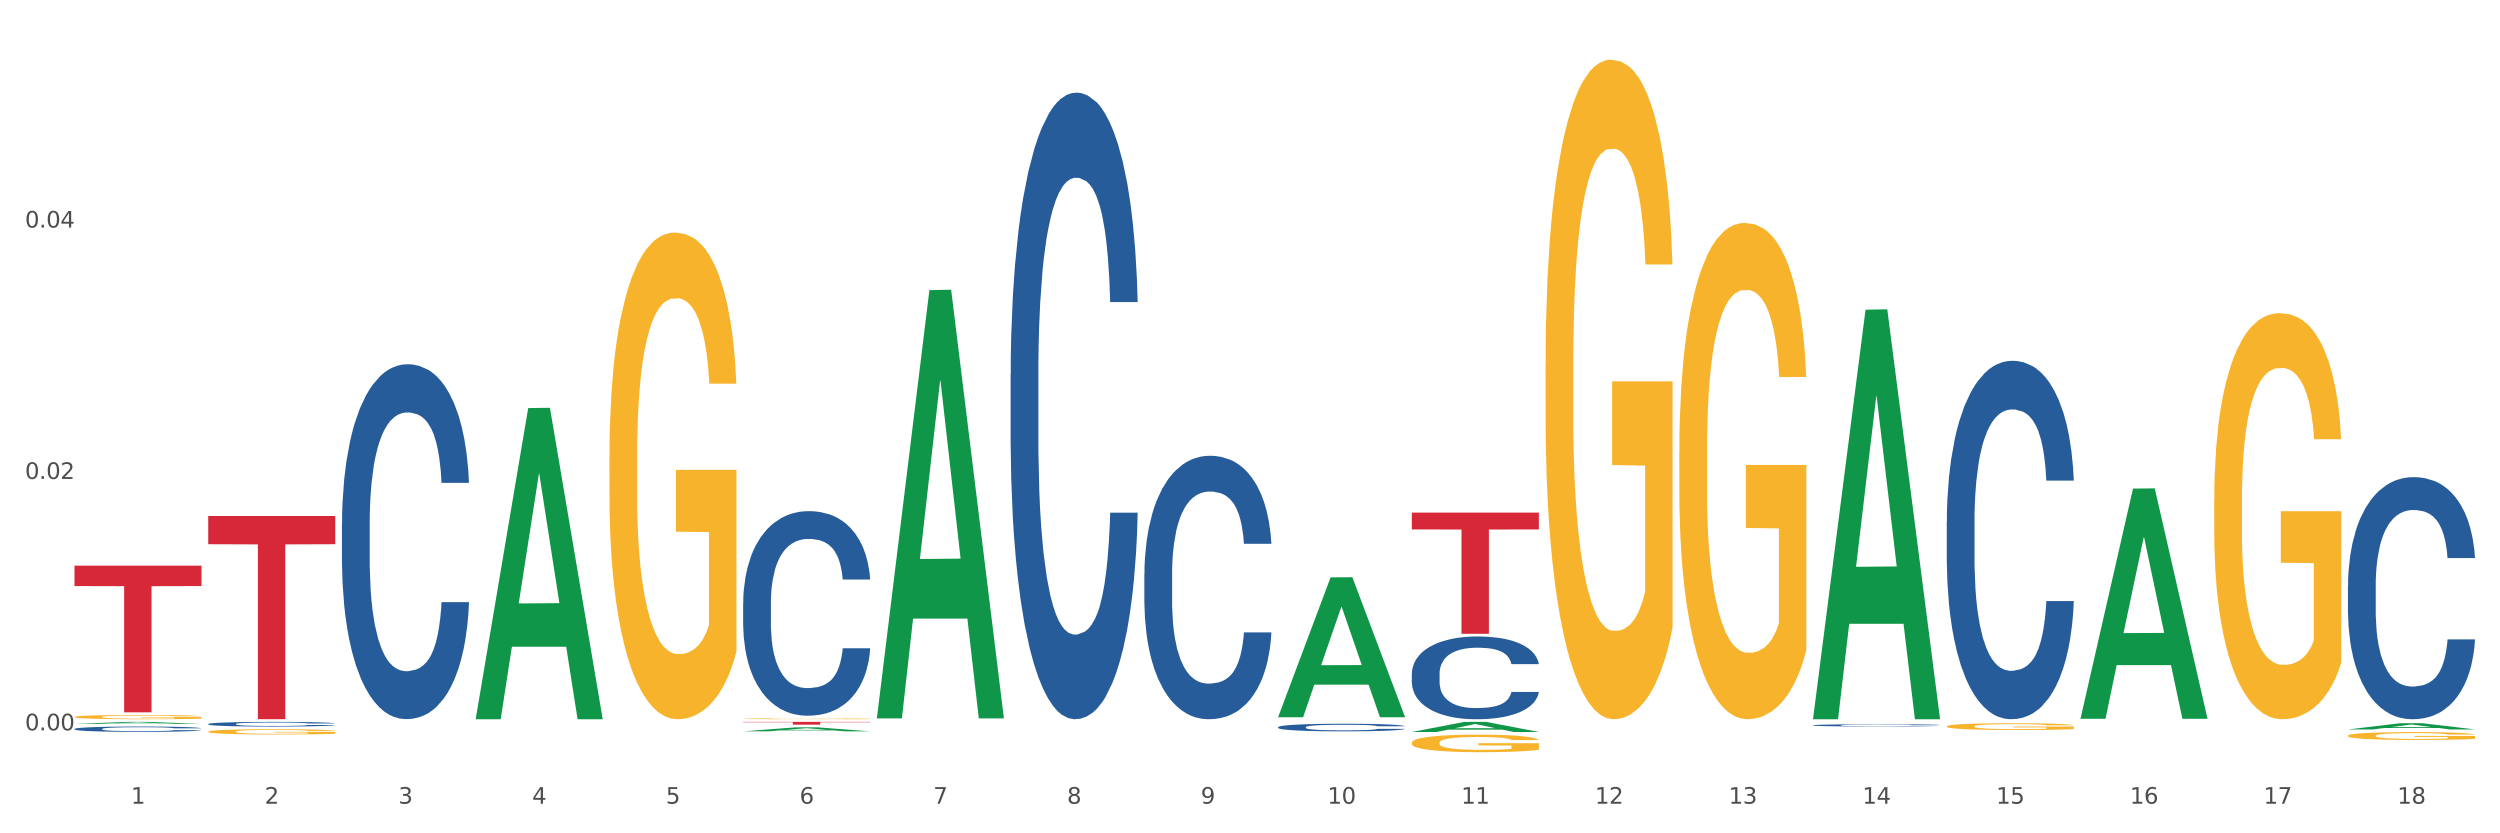 <?xml version="1.0" encoding="utf-8" standalone="no"?>
<!DOCTYPE svg PUBLIC "-//W3C//DTD SVG 1.1//EN"
  "http://www.w3.org/Graphics/SVG/1.1/DTD/svg11.dtd">
<svg xmlns:xlink="http://www.w3.org/1999/xlink" width="1080pt" height="360pt" viewBox="0 0 1080 360" xmlns="http://www.w3.org/2000/svg" version="1.1">
 <rect x="0" y="0" width="1080" height="360" fill="#333333" stroke="none"/>
 <defs>
  <style type="text/css">*{stroke-linejoin: round; stroke-linecap: butt}</style>
 </defs>
 <g id="figure_1">
  <g id="patch_1">
   <path d="M 0 360 
L 1080 360 
L 1080 0 
L 0 0 
z
" style="fill: #ffffff; stroke: #ffffff; stroke-linejoin: miter"/>
  </g>
  <g id="axes_1">
   <g id="matplotlib.axis_1">
    <g id="xtick_1">
     <g id="text_1">
      <!-- 1 -->
      <g style="fill: #4d4d4d" transform="translate(56.563 347.204) scale(0.096 -0.096)">
       <defs>
        <path id="DejaVuSans-31" d="M 794 531 
L 1825 531 
L 1825 4091 
L 703 3866 
L 703 4441 
L 1819 4666 
L 2450 4666 
L 2450 531 
L 3481 531 
L 3481 0 
L 794 0 
L 794 531 
z
" transform="scale(0.016)"/>
       </defs>
       <use xlink:href="#DejaVuSans-31"/>
      </g>
     </g>
    </g>
    <g id="xtick_2">
     <g id="text_2">
      <!-- 2 -->
      <g style="fill: #4d4d4d" transform="translate(114.336 347.204) scale(0.096 -0.096)">
       <defs>
        <path id="DejaVuSans-32" d="M 1228 531 
L 3431 531 
L 3431 0 
L 469 0 
L 469 531 
Q 828 903 1448 1529 
Q 2069 2156 2228 2338 
Q 2531 2678 2651 2914 
Q 2772 3150 2772 3378 
Q 2772 3750 2511 3984 
Q 2250 4219 1831 4219 
Q 1534 4219 1204 4116 
Q 875 4013 500 3803 
L 500 4441 
Q 881 4594 1212 4672 
Q 1544 4750 1819 4750 
Q 2544 4750 2975 4387 
Q 3406 4025 3406 3419 
Q 3406 3131 3298 2873 
Q 3191 2616 2906 2266 
Q 2828 2175 2409 1742 
Q 1991 1309 1228 531 
z
" transform="scale(0.016)"/>
       </defs>
       <use xlink:href="#DejaVuSans-32"/>
      </g>
     </g>
    </g>
    <g id="xtick_3">
     <g id="text_3">
      <!-- 3 -->
      <g style="fill: #4d4d4d" transform="translate(172.109 347.204) scale(0.096 -0.096)">
       <defs>
        <path id="DejaVuSans-33" d="M 2597 2516 
Q 3050 2419 3304 2112 
Q 3559 1806 3559 1356 
Q 3559 666 3084 287 
Q 2609 -91 1734 -91 
Q 1441 -91 1130 -33 
Q 819 25 488 141 
L 488 750 
Q 750 597 1062 519 
Q 1375 441 1716 441 
Q 2309 441 2620 675 
Q 2931 909 2931 1356 
Q 2931 1769 2642 2001 
Q 2353 2234 1838 2234 
L 1294 2234 
L 1294 2753 
L 1863 2753 
Q 2328 2753 2575 2939 
Q 2822 3125 2822 3475 
Q 2822 3834 2567 4026 
Q 2313 4219 1838 4219 
Q 1578 4219 1281 4162 
Q 984 4106 628 3988 
L 628 4550 
Q 988 4650 1302 4700 
Q 1616 4750 1894 4750 
Q 2613 4750 3031 4423 
Q 3450 4097 3450 3541 
Q 3450 3153 3228 2886 
Q 3006 2619 2597 2516 
z
" transform="scale(0.016)"/>
       </defs>
       <use xlink:href="#DejaVuSans-33"/>
      </g>
     </g>
    </g>
    <g id="xtick_4">
     <g id="text_4">
      <!-- 4 -->
      <g style="fill: #4d4d4d" transform="translate(229.882 347.204) scale(0.096 -0.096)">
       <defs>
        <path id="DejaVuSans-34" d="M 2419 4116 
L 825 1625 
L 2419 1625 
L 2419 4116 
z
M 2253 4666 
L 3047 4666 
L 3047 1625 
L 3713 1625 
L 3713 1100 
L 3047 1100 
L 3047 0 
L 2419 0 
L 2419 1100 
L 313 1100 
L 313 1709 
L 2253 4666 
z
" transform="scale(0.016)"/>
       </defs>
       <use xlink:href="#DejaVuSans-34"/>
      </g>
     </g>
    </g>
    <g id="xtick_5">
     <g id="text_5">
      <!-- 5 -->
      <g style="fill: #4d4d4d" transform="translate(287.655 347.204) scale(0.096 -0.096)">
       <defs>
        <path id="DejaVuSans-35" d="M 691 4666 
L 3169 4666 
L 3169 4134 
L 1269 4134 
L 1269 2991 
Q 1406 3038 1543 3061 
Q 1681 3084 1819 3084 
Q 2600 3084 3056 2656 
Q 3513 2228 3513 1497 
Q 3513 744 3044 326 
Q 2575 -91 1722 -91 
Q 1428 -91 1123 -41 
Q 819 9 494 109 
L 494 744 
Q 775 591 1075 516 
Q 1375 441 1709 441 
Q 2250 441 2565 725 
Q 2881 1009 2881 1497 
Q 2881 1984 2565 2268 
Q 2250 2553 1709 2553 
Q 1456 2553 1204 2497 
Q 953 2441 691 2322 
L 691 4666 
z
" transform="scale(0.016)"/>
       </defs>
       <use xlink:href="#DejaVuSans-35"/>
      </g>
     </g>
    </g>
    <g id="xtick_6">
     <g id="text_6">
      <!-- 6 -->
      <g style="fill: #4d4d4d" transform="translate(345.428 347.204) scale(0.096 -0.096)">
       <defs>
        <path id="DejaVuSans-36" d="M 2113 2584 
Q 1688 2584 1439 2293 
Q 1191 2003 1191 1497 
Q 1191 994 1439 701 
Q 1688 409 2113 409 
Q 2538 409 2786 701 
Q 3034 994 3034 1497 
Q 3034 2003 2786 2293 
Q 2538 2584 2113 2584 
z
M 3366 4563 
L 3366 3988 
Q 3128 4100 2886 4159 
Q 2644 4219 2406 4219 
Q 1781 4219 1451 3797 
Q 1122 3375 1075 2522 
Q 1259 2794 1537 2939 
Q 1816 3084 2150 3084 
Q 2853 3084 3261 2657 
Q 3669 2231 3669 1497 
Q 3669 778 3244 343 
Q 2819 -91 2113 -91 
Q 1303 -91 875 529 
Q 447 1150 447 2328 
Q 447 3434 972 4092 
Q 1497 4750 2381 4750 
Q 2619 4750 2861 4703 
Q 3103 4656 3366 4563 
z
" transform="scale(0.016)"/>
       </defs>
       <use xlink:href="#DejaVuSans-36"/>
      </g>
     </g>
    </g>
    <g id="xtick_7">
     <g id="text_7">
      <!-- 7 -->
      <g style="fill: #4d4d4d" transform="translate(403.201 347.204) scale(0.096 -0.096)">
       <defs>
        <path id="DejaVuSans-37" d="M 525 4666 
L 3525 4666 
L 3525 4397 
L 1831 0 
L 1172 0 
L 2766 4134 
L 525 4134 
L 525 4666 
z
" transform="scale(0.016)"/>
       </defs>
       <use xlink:href="#DejaVuSans-37"/>
      </g>
     </g>
    </g>
    <g id="xtick_8">
     <g id="text_8">
      <!-- 8 -->
      <g style="fill: #4d4d4d" transform="translate(460.974 347.204) scale(0.096 -0.096)">
       <defs>
        <path id="DejaVuSans-38" d="M 2034 2216 
Q 1584 2216 1326 1975 
Q 1069 1734 1069 1313 
Q 1069 891 1326 650 
Q 1584 409 2034 409 
Q 2484 409 2743 651 
Q 3003 894 3003 1313 
Q 3003 1734 2745 1975 
Q 2488 2216 2034 2216 
z
M 1403 2484 
Q 997 2584 770 2862 
Q 544 3141 544 3541 
Q 544 4100 942 4425 
Q 1341 4750 2034 4750 
Q 2731 4750 3128 4425 
Q 3525 4100 3525 3541 
Q 3525 3141 3298 2862 
Q 3072 2584 2669 2484 
Q 3125 2378 3379 2068 
Q 3634 1759 3634 1313 
Q 3634 634 3220 271 
Q 2806 -91 2034 -91 
Q 1263 -91 848 271 
Q 434 634 434 1313 
Q 434 1759 690 2068 
Q 947 2378 1403 2484 
z
M 1172 3481 
Q 1172 3119 1398 2916 
Q 1625 2713 2034 2713 
Q 2441 2713 2670 2916 
Q 2900 3119 2900 3481 
Q 2900 3844 2670 4047 
Q 2441 4250 2034 4250 
Q 1625 4250 1398 4047 
Q 1172 3844 1172 3481 
z
" transform="scale(0.016)"/>
       </defs>
       <use xlink:href="#DejaVuSans-38"/>
      </g>
     </g>
    </g>
    <g id="xtick_9">
     <g id="text_9">
      <!-- 9 -->
      <g style="fill: #4d4d4d" transform="translate(518.747 347.204) scale(0.096 -0.096)">
       <defs>
        <path id="DejaVuSans-39" d="M 703 97 
L 703 672 
Q 941 559 1184 500 
Q 1428 441 1663 441 
Q 2288 441 2617 861 
Q 2947 1281 2994 2138 
Q 2813 1869 2534 1725 
Q 2256 1581 1919 1581 
Q 1219 1581 811 2004 
Q 403 2428 403 3163 
Q 403 3881 828 4315 
Q 1253 4750 1959 4750 
Q 2769 4750 3195 4129 
Q 3622 3509 3622 2328 
Q 3622 1225 3098 567 
Q 2575 -91 1691 -91 
Q 1453 -91 1209 -44 
Q 966 3 703 97 
z
M 1959 2075 
Q 2384 2075 2632 2365 
Q 2881 2656 2881 3163 
Q 2881 3666 2632 3958 
Q 2384 4250 1959 4250 
Q 1534 4250 1286 3958 
Q 1038 3666 1038 3163 
Q 1038 2656 1286 2365 
Q 1534 2075 1959 2075 
z
" transform="scale(0.016)"/>
       </defs>
       <use xlink:href="#DejaVuSans-39"/>
      </g>
     </g>
    </g>
    <g id="xtick_10">
     <g id="text_10">
      <!-- 10 -->
      <g style="fill: #4d4d4d" transform="translate(573.466 347.204) scale(0.096 -0.096)">
       <defs>
        <path id="DejaVuSans-30" d="M 2034 4250 
Q 1547 4250 1301 3770 
Q 1056 3291 1056 2328 
Q 1056 1369 1301 889 
Q 1547 409 2034 409 
Q 2525 409 2770 889 
Q 3016 1369 3016 2328 
Q 3016 3291 2770 3770 
Q 2525 4250 2034 4250 
z
M 2034 4750 
Q 2819 4750 3233 4129 
Q 3647 3509 3647 2328 
Q 3647 1150 3233 529 
Q 2819 -91 2034 -91 
Q 1250 -91 836 529 
Q 422 1150 422 2328 
Q 422 3509 836 4129 
Q 1250 4750 2034 4750 
z
" transform="scale(0.016)"/>
       </defs>
       <use xlink:href="#DejaVuSans-31"/>
       <use xlink:href="#DejaVuSans-30" transform="translate(63.623 0)"/>
      </g>
     </g>
    </g>
    <g id="xtick_11">
     <g id="text_11">
      <!-- 11 -->
      <g style="fill: #4d4d4d" transform="translate(631.239 347.204) scale(0.096 -0.096)">
       <use xlink:href="#DejaVuSans-31"/>
       <use xlink:href="#DejaVuSans-31" transform="translate(63.623 0)"/>
      </g>
     </g>
    </g>
    <g id="xtick_12">
     <g id="text_12">
      <!-- 12 -->
      <g style="fill: #4d4d4d" transform="translate(689.012 347.204) scale(0.096 -0.096)">
       <use xlink:href="#DejaVuSans-31"/>
       <use xlink:href="#DejaVuSans-32" transform="translate(63.623 0)"/>
      </g>
     </g>
    </g>
    <g id="xtick_13">
     <g id="text_13">
      <!-- 13 -->
      <g style="fill: #4d4d4d" transform="translate(746.785 347.204) scale(0.096 -0.096)">
       <use xlink:href="#DejaVuSans-31"/>
       <use xlink:href="#DejaVuSans-33" transform="translate(63.623 0)"/>
      </g>
     </g>
    </g>
    <g id="xtick_14">
     <g id="text_14">
      <!-- 14 -->
      <g style="fill: #4d4d4d" transform="translate(804.558 347.204) scale(0.096 -0.096)">
       <use xlink:href="#DejaVuSans-31"/>
       <use xlink:href="#DejaVuSans-34" transform="translate(63.623 0)"/>
      </g>
     </g>
    </g>
    <g id="xtick_15">
     <g id="text_15">
      <!-- 15 -->
      <g style="fill: #4d4d4d" transform="translate(862.331 347.204) scale(0.096 -0.096)">
       <use xlink:href="#DejaVuSans-31"/>
       <use xlink:href="#DejaVuSans-35" transform="translate(63.623 0)"/>
      </g>
     </g>
    </g>
    <g id="xtick_16">
     <g id="text_16">
      <!-- 16 -->
      <g style="fill: #4d4d4d" transform="translate(920.104 347.204) scale(0.096 -0.096)">
       <use xlink:href="#DejaVuSans-31"/>
       <use xlink:href="#DejaVuSans-36" transform="translate(63.623 0)"/>
      </g>
     </g>
    </g>
    <g id="xtick_17">
     <g id="text_17">
      <!-- 17 -->
      <g style="fill: #4d4d4d" transform="translate(977.877 347.204) scale(0.096 -0.096)">
       <use xlink:href="#DejaVuSans-31"/>
       <use xlink:href="#DejaVuSans-37" transform="translate(63.623 0)"/>
      </g>
     </g>
    </g>
    <g id="xtick_18">
     <g id="text_18">
      <!-- 18 -->
      <g style="fill: #4d4d4d" transform="translate(1035.65 347.204) scale(0.096 -0.096)">
       <use xlink:href="#DejaVuSans-31"/>
       <use xlink:href="#DejaVuSans-38" transform="translate(63.623 0)"/>
      </g>
     </g>
    </g>
    <g id="xtick_19"/>
    <g id="xtick_20"/>
    <g id="xtick_21"/>
    <g id="xtick_22"/>
    <g id="xtick_23"/>
    <g id="xtick_24"/>
    <g id="xtick_25"/>
    <g id="xtick_26"/>
    <g id="xtick_27"/>
    <g id="xtick_28"/>
    <g id="xtick_29"/>
    <g id="xtick_30"/>
    <g id="xtick_31"/>
    <g id="xtick_32"/>
    <g id="xtick_33"/>
    <g id="xtick_34"/>
    <g id="xtick_35"/>
   </g>
   <g id="matplotlib.axis_2">
    <g id="ytick_1">
     <g id="text_19">
      <!-- 0.00 -->
      <g style="fill: #4d4d4d" transform="translate(10.8 315.504) scale(0.096 -0.096)">
       <defs>
        <path id="DejaVuSans-2e" d="M 684 794 
L 1344 794 
L 1344 0 
L 684 0 
L 684 794 
z
" transform="scale(0.016)"/>
       </defs>
       <use xlink:href="#DejaVuSans-30"/>
       <use xlink:href="#DejaVuSans-2e" transform="translate(63.623 0)"/>
       <use xlink:href="#DejaVuSans-30" transform="translate(95.41 0)"/>
       <use xlink:href="#DejaVuSans-30" transform="translate(159.033 0)"/>
      </g>
     </g>
    </g>
    <g id="ytick_2">
     <g id="text_20">
      <!-- 0.02 -->
      <g style="fill: #4d4d4d" transform="translate(10.8 206.906) scale(0.096 -0.096)">
       <use xlink:href="#DejaVuSans-30"/>
       <use xlink:href="#DejaVuSans-2e" transform="translate(63.623 0)"/>
       <use xlink:href="#DejaVuSans-30" transform="translate(95.41 0)"/>
       <use xlink:href="#DejaVuSans-32" transform="translate(159.033 0)"/>
      </g>
     </g>
    </g>
    <g id="ytick_3">
     <g id="text_21">
      <!-- 0.04 -->
      <g style="fill: #4d4d4d" transform="translate(10.8 98.309) scale(0.096 -0.096)">
       <use xlink:href="#DejaVuSans-30"/>
       <use xlink:href="#DejaVuSans-2e" transform="translate(63.623 0)"/>
       <use xlink:href="#DejaVuSans-30" transform="translate(95.41 0)"/>
       <use xlink:href="#DejaVuSans-34" transform="translate(159.033 0)"/>
      </g>
     </g>
    </g>
    <g id="ytick_4"/>
    <g id="ytick_5"/>
    <g id="ytick_6"/>
   </g>
   <g id="PolyCollection_1">
    <path d="M 32.175 312.715 
L 32.232 312.715 
L 54.864 311.858 
L 64.257 311.857 
L 87.059 312.717 
L 76.196 312.717 
L 71.273 312.517 
L 47.905 312.517 
L 47.735 312.52 
L 42.982 312.717 
L 32.175 312.717 
L 32.175 312.715 
L 50.847 312.397 
L 68.331 312.396 
L 59.674 312.04 
L 59.561 312.038 
L 59.447 312.041 
L 50.79 312.396 
L 50.847 312.397 
L 32.175 312.715 
z
" clip-path="url(#pc6d9a2d6ad)" style="fill: #109648"/>
    <path d="M 321.04 310.512 
L 321.105 310.512 
L 321.105 310.5 
L 321.234 310.489 
L 321.882 310.464 
L 322.854 310.443 
L 323.567 310.431 
L 324.28 310.422 
L 325.122 310.413 
L 326.159 310.403 
L 328.038 310.39 
L 329.205 310.382 
L 330.63 310.375 
L 333.222 310.364 
L 335.101 310.358 
L 337.045 310.353 
L 340.22 310.347 
L 342.294 310.344 
L 344.497 310.342 
L 347.154 310.341 
L 349.162 310.34 
L 353.569 310.341 
L 357.327 310.344 
L 359.141 310.347 
L 361.474 310.351 
L 362.705 310.353 
L 364.714 310.359 
L 366.788 310.366 
L 368.213 310.372 
L 370.352 310.384 
L 371.972 310.395 
L 373.462 310.41 
L 374.239 310.419 
L 374.823 310.429 
L 375.341 310.439 
L 375.859 310.456 
L 364.196 310.456 
L 363.742 310.444 
L 363.029 310.433 
L 361.993 310.422 
L 361.085 310.415 
L 359.53 310.407 
L 358.105 310.401 
L 356.614 310.397 
L 354.8 310.394 
L 353.374 310.392 
L 351.366 310.391 
L 347.413 310.391 
L 344.756 310.394 
L 342.942 310.397 
L 341.775 310.4 
L 340.739 310.403 
L 339.572 310.408 
L 338.212 310.415 
L 337.24 310.422 
L 336.268 310.43 
L 335.49 310.438 
L 334.777 310.448 
L 334.194 310.458 
L 333.74 310.468 
L 333.352 310.481 
L 333.028 310.503 
L 333.028 310.549 
L 333.157 310.56 
L 333.481 310.574 
L 333.87 310.584 
L 334.518 310.597 
L 335.101 310.605 
L 336.203 310.618 
L 337.434 310.628 
L 338.406 310.634 
L 339.378 310.64 
L 341.063 310.647 
L 342.942 310.653 
L 344.562 310.657 
L 346.765 310.66 
L 348.255 310.662 
L 349.551 310.662 
L 352.726 310.662 
L 354.994 310.661 
L 357.521 310.659 
L 359.465 310.656 
L 361.085 310.652 
L 362.9 310.646 
L 364.066 310.64 
L 364.066 310.569 
L 349.81 310.569 
L 349.81 310.522 
L 375.924 310.522 
L 375.924 310.66 
L 374.823 310.667 
L 373.591 310.674 
L 372.296 310.68 
L 370.352 310.687 
L 368.019 310.694 
L 365.945 310.698 
L 363.742 310.702 
L 361.15 310.706 
L 357.781 310.71 
L 355.707 310.711 
L 353.115 310.712 
L 350.07 310.712 
L 347.413 310.712 
L 344.821 310.71 
L 342.099 310.707 
L 339.443 310.702 
L 337.434 310.698 
L 335.425 310.693 
L 333.287 310.685 
L 331.602 310.679 
L 330.306 310.673 
L 328.881 310.665 
L 327.325 310.655 
L 326.159 310.645 
L 325.122 310.636 
L 324.021 310.624 
L 323.243 310.613 
L 322.465 310.6 
L 322.012 310.59 
L 321.493 310.575 
L 321.105 310.553 
L 321.04 310.512 
z
" clip-path="url(#pc6d9a2d6ad)" style="fill: #f7b32b"/>
    <path d="M 609.905 320.87 
L 609.97 320.863 
L 609.97 320.613 
L 610.099 320.399 
L 610.747 319.879 
L 611.719 319.45 
L 612.432 319.221 
L 613.145 319.034 
L 613.987 318.847 
L 615.024 318.653 
L 616.903 318.369 
L 618.069 318.223 
L 619.495 318.071 
L 622.087 317.849 
L 623.966 317.725 
L 625.91 317.621 
L 629.085 317.496 
L 631.159 317.441 
L 633.362 317.399 
L 636.019 317.371 
L 638.027 317.365 
L 642.434 317.385 
L 646.192 317.448 
L 648.006 317.496 
L 650.339 317.579 
L 651.57 317.635 
L 653.579 317.746 
L 655.653 317.891 
L 657.078 318.016 
L 659.216 318.251 
L 660.836 318.487 
L 662.327 318.778 
L 663.104 318.979 
L 663.688 319.166 
L 664.206 319.38 
L 664.724 319.72 
L 653.061 319.72 
L 652.607 319.477 
L 651.894 319.249 
L 650.857 319.027 
L 649.95 318.888 
L 648.395 318.715 
L 646.97 318.604 
L 645.479 318.521 
L 643.665 318.452 
L 642.239 318.417 
L 640.231 318.39 
L 636.278 318.397 
L 633.621 318.452 
L 631.807 318.521 
L 630.64 318.584 
L 629.604 318.653 
L 628.437 318.75 
L 627.076 318.895 
L 626.104 319.027 
L 625.132 319.193 
L 624.355 319.359 
L 623.642 319.553 
L 623.059 319.761 
L 622.605 319.976 
L 622.217 320.239 
L 621.893 320.676 
L 621.893 321.625 
L 622.022 321.839 
L 622.346 322.123 
L 622.735 322.338 
L 623.383 322.594 
L 623.966 322.768 
L 625.068 323.017 
L 626.299 323.225 
L 627.271 323.356 
L 628.243 323.467 
L 629.928 323.62 
L 631.807 323.744 
L 633.427 323.82 
L 635.63 323.89 
L 637.12 323.917 
L 638.416 323.931 
L 641.591 323.931 
L 643.859 323.91 
L 646.386 323.862 
L 648.33 323.8 
L 649.95 323.723 
L 651.765 323.599 
L 652.931 323.481 
L 652.931 322.033 
L 638.675 322.026 
L 638.675 321.064 
L 664.789 321.064 
L 664.789 323.89 
L 663.688 324.035 
L 662.456 324.167 
L 661.16 324.285 
L 659.216 324.43 
L 656.884 324.569 
L 654.81 324.665 
L 652.607 324.749 
L 650.015 324.825 
L 646.646 324.894 
L 644.572 324.922 
L 641.98 324.943 
L 638.935 324.95 
L 636.278 324.936 
L 633.686 324.901 
L 630.964 324.839 
L 628.308 324.749 
L 626.299 324.659 
L 624.29 324.548 
L 622.152 324.402 
L 620.467 324.264 
L 619.171 324.139 
L 617.745 323.98 
L 616.19 323.772 
L 615.024 323.585 
L 613.987 323.391 
L 612.886 323.142 
L 612.108 322.927 
L 611.33 322.657 
L 610.877 322.456 
L 610.358 322.144 
L 609.97 321.708 
L 609.905 320.87 
z
" clip-path="url(#pc6d9a2d6ad)" style="fill: #f7b32b"/>
    <path d="M 667.678 157.436 
L 667.743 157.176 
L 667.743 147.808 
L 667.872 139.741 
L 668.52 120.223 
L 669.492 104.089 
L 670.205 95.501 
L 670.918 88.475 
L 671.76 81.449 
L 672.797 74.162 
L 674.676 63.493 
L 675.842 58.028 
L 677.268 52.303 
L 679.86 43.976 
L 681.739 39.292 
L 683.683 35.388 
L 686.858 30.704 
L 688.932 28.622 
L 691.135 27.061 
L 693.792 26.02 
L 695.8 25.759 
L 700.207 26.54 
L 703.965 28.882 
L 705.779 30.704 
L 708.112 33.827 
L 709.343 35.909 
L 711.352 40.072 
L 713.426 45.537 
L 714.851 50.221 
L 716.989 59.069 
L 718.609 67.917 
L 720.1 78.847 
L 720.877 86.393 
L 721.461 93.42 
L 721.979 101.487 
L 722.497 114.238 
L 710.834 114.238 
L 710.38 105.13 
L 709.667 96.542 
L 708.63 88.215 
L 707.723 83.01 
L 706.168 76.505 
L 704.743 72.341 
L 703.252 69.218 
L 701.438 66.616 
L 700.012 65.315 
L 698.003 64.274 
L 694.051 64.534 
L 691.394 66.616 
L 689.58 69.218 
L 688.413 71.56 
L 687.377 74.162 
L 686.21 77.806 
L 684.849 83.271 
L 683.877 88.215 
L 682.905 94.46 
L 682.128 100.706 
L 681.415 107.992 
L 680.832 115.799 
L 680.378 123.867 
L 679.99 133.755 
L 679.666 150.15 
L 679.666 185.801 
L 679.795 193.869 
L 680.119 204.538 
L 680.508 212.605 
L 681.156 222.234 
L 681.739 228.74 
L 682.841 238.108 
L 684.072 245.915 
L 685.044 250.859 
L 686.016 255.023 
L 687.701 260.748 
L 689.58 265.432 
L 691.2 268.295 
L 693.403 270.897 
L 694.893 271.938 
L 696.189 272.458 
L 699.364 272.458 
L 701.632 271.678 
L 704.159 269.856 
L 706.103 267.514 
L 707.723 264.651 
L 709.538 259.967 
L 710.704 255.543 
L 710.704 201.155 
L 696.448 200.895 
L 696.448 164.723 
L 722.562 164.723 
L 722.562 270.897 
L 721.461 276.362 
L 720.229 281.306 
L 718.933 285.73 
L 716.989 291.195 
L 714.657 296.4 
L 712.583 300.043 
L 710.38 303.166 
L 707.788 306.028 
L 704.419 308.63 
L 702.345 309.671 
L 699.753 310.452 
L 696.708 310.712 
L 694.051 310.192 
L 691.459 308.891 
L 688.737 306.549 
L 686.081 303.166 
L 684.072 299.783 
L 682.063 295.619 
L 679.925 290.154 
L 678.24 284.949 
L 676.944 280.265 
L 675.518 274.28 
L 673.963 266.473 
L 672.797 259.447 
L 671.76 252.16 
L 670.659 242.792 
L 669.881 234.725 
L 669.103 224.576 
L 668.65 217.029 
L 668.131 205.319 
L 667.743 188.924 
L 667.678 157.436 
z
" clip-path="url(#pc6d9a2d6ad)" style="fill: #f7b32b"/>
    <path d="M 725.451 195.374 
L 725.516 195.179 
L 725.516 188.129 
L 725.645 182.059 
L 726.293 167.372 
L 727.265 155.231 
L 727.978 148.769 
L 728.691 143.482 
L 729.533 138.195 
L 730.57 132.712 
L 732.449 124.683 
L 733.615 120.571 
L 735.041 116.263 
L 737.633 109.997 
L 739.512 106.472 
L 741.456 103.535 
L 744.631 100.01 
L 746.705 98.443 
L 748.908 97.269 
L 751.565 96.485 
L 753.573 96.289 
L 757.98 96.877 
L 761.738 98.639 
L 763.552 100.01 
L 765.885 102.36 
L 767.116 103.926 
L 769.125 107.06 
L 771.199 111.172 
L 772.624 114.696 
L 774.762 121.354 
L 776.382 128.012 
L 777.873 136.237 
L 778.65 141.915 
L 779.234 147.203 
L 779.752 153.273 
L 780.27 162.868 
L 768.607 162.868 
L 768.153 156.015 
L 767.44 149.552 
L 766.403 143.286 
L 765.496 139.37 
L 763.941 134.474 
L 762.516 131.341 
L 761.025 128.991 
L 759.211 127.033 
L 757.785 126.054 
L 755.776 125.271 
L 751.824 125.467 
L 749.167 127.033 
L 747.353 128.991 
L 746.186 130.754 
L 745.15 132.712 
L 743.983 135.453 
L 742.622 139.566 
L 741.65 143.286 
L 740.678 147.986 
L 739.901 152.686 
L 739.188 158.169 
L 738.605 164.043 
L 738.151 170.114 
L 737.762 177.555 
L 737.438 189.891 
L 737.438 216.719 
L 737.568 222.789 
L 737.892 230.818 
L 738.281 236.888 
L 738.929 244.134 
L 739.512 249.029 
L 740.614 256.079 
L 741.845 261.953 
L 742.817 265.674 
L 743.789 268.807 
L 745.474 273.115 
L 747.353 276.64 
L 748.973 278.794 
L 751.176 280.752 
L 752.666 281.535 
L 753.962 281.927 
L 757.137 281.927 
L 759.405 281.339 
L 761.932 279.969 
L 763.876 278.206 
L 765.496 276.052 
L 767.311 272.527 
L 768.477 269.198 
L 768.477 228.272 
L 754.221 228.076 
L 754.221 200.857 
L 780.335 200.857 
L 780.335 280.752 
L 779.234 284.864 
L 778.002 288.585 
L 776.706 291.914 
L 774.762 296.026 
L 772.43 299.942 
L 770.356 302.684 
L 768.153 305.034 
L 765.561 307.188 
L 762.192 309.146 
L 760.118 309.929 
L 757.526 310.516 
L 754.48 310.712 
L 751.824 310.321 
L 749.232 309.342 
L 746.51 307.579 
L 743.854 305.034 
L 741.845 302.488 
L 739.836 299.355 
L 737.698 295.243 
L 736.013 291.326 
L 734.717 287.801 
L 733.291 283.298 
L 731.736 277.423 
L 730.57 272.136 
L 729.533 266.653 
L 728.431 259.603 
L 727.654 253.533 
L 726.876 245.896 
L 726.423 240.217 
L 725.904 231.405 
L 725.516 219.069 
L 725.451 195.374 
z
" clip-path="url(#pc6d9a2d6ad)" style="fill: #f7b32b"/>
    <path d="M 840.997 313.791 
L 841.062 313.789 
L 841.062 313.692 
L 841.191 313.609 
L 841.839 313.409 
L 842.811 313.243 
L 843.524 313.155 
L 844.237 313.083 
L 845.079 313.011 
L 846.116 312.936 
L 847.995 312.826 
L 849.161 312.77 
L 850.587 312.711 
L 853.179 312.626 
L 855.058 312.577 
L 857.002 312.537 
L 860.177 312.489 
L 862.251 312.468 
L 864.454 312.452 
L 867.111 312.441 
L 869.119 312.438 
L 873.526 312.446 
L 877.284 312.471 
L 879.098 312.489 
L 881.431 312.521 
L 882.662 312.543 
L 884.671 312.585 
L 886.744 312.642 
L 888.17 312.69 
L 890.308 312.781 
L 891.928 312.872 
L 893.419 312.984 
L 894.196 313.061 
L 894.779 313.134 
L 895.298 313.216 
L 895.816 313.347 
L 884.153 313.347 
L 883.699 313.254 
L 882.986 313.166 
L 881.949 313.08 
L 881.042 313.027 
L 879.487 312.96 
L 878.061 312.917 
L 876.571 312.885 
L 874.757 312.858 
L 873.331 312.845 
L 871.322 312.834 
L 867.37 312.837 
L 864.713 312.858 
L 862.899 312.885 
L 861.732 312.909 
L 860.695 312.936 
L 859.529 312.973 
L 858.168 313.029 
L 857.196 313.08 
L 856.224 313.144 
L 855.447 313.208 
L 854.734 313.283 
L 854.151 313.363 
L 853.697 313.446 
L 853.308 313.548 
L 852.984 313.716 
L 852.984 314.083 
L 853.114 314.166 
L 853.438 314.275 
L 853.827 314.358 
L 854.475 314.457 
L 855.058 314.524 
L 856.16 314.62 
L 857.391 314.7 
L 858.363 314.751 
L 859.335 314.794 
L 861.019 314.853 
L 862.899 314.901 
L 864.519 314.93 
L 866.722 314.957 
L 868.212 314.968 
L 869.508 314.973 
L 872.683 314.973 
L 874.951 314.965 
L 877.478 314.946 
L 879.422 314.922 
L 881.042 314.893 
L 882.857 314.845 
L 884.023 314.799 
L 884.023 314.24 
L 869.767 314.238 
L 869.767 313.866 
L 895.881 313.866 
L 895.881 314.957 
L 894.779 315.013 
L 893.548 315.064 
L 892.252 315.109 
L 890.308 315.165 
L 887.976 315.219 
L 885.902 315.256 
L 883.699 315.288 
L 881.107 315.318 
L 877.737 315.345 
L 875.664 315.355 
L 873.072 315.363 
L 870.026 315.366 
L 867.37 315.361 
L 864.778 315.347 
L 862.056 315.323 
L 859.4 315.288 
L 857.391 315.254 
L 855.382 315.211 
L 853.244 315.155 
L 851.559 315.101 
L 850.263 315.053 
L 848.837 314.992 
L 847.282 314.911 
L 846.116 314.839 
L 845.079 314.764 
L 843.977 314.668 
L 843.2 314.585 
L 842.422 314.481 
L 841.969 314.404 
L 841.45 314.283 
L 841.062 314.115 
L 840.997 313.791 
z
" clip-path="url(#pc6d9a2d6ad)" style="fill: #f7b32b"/>
    <path d="M 956.543 216.342 
L 956.607 216.182 
L 956.607 210.414 
L 956.737 205.447 
L 957.385 193.43 
L 958.357 183.497 
L 959.07 178.209 
L 959.783 173.883 
L 960.625 169.557 
L 961.662 165.071 
L 963.541 158.502 
L 964.707 155.138 
L 966.133 151.613 
L 968.725 146.486 
L 970.604 143.602 
L 972.548 141.198 
L 975.723 138.314 
L 977.797 137.033 
L 980 136.071 
L 982.656 135.43 
L 984.665 135.27 
L 989.072 135.751 
L 992.83 137.193 
L 994.644 138.314 
L 996.977 140.237 
L 998.208 141.519 
L 1000.217 144.082 
L 1002.29 147.447 
L 1003.716 150.331 
L 1005.854 155.778 
L 1007.474 161.226 
L 1008.965 167.955 
L 1009.742 172.602 
L 1010.325 176.928 
L 1010.844 181.894 
L 1011.362 189.745 
L 999.698 189.745 
L 999.245 184.138 
L 998.532 178.85 
L 997.495 173.723 
L 996.588 170.519 
L 995.033 166.513 
L 993.607 163.95 
L 992.117 162.027 
L 990.303 160.425 
L 988.877 159.624 
L 986.868 158.983 
L 982.916 159.143 
L 980.259 160.425 
L 978.445 162.027 
L 977.278 163.469 
L 976.241 165.071 
L 975.075 167.314 
L 973.714 170.679 
L 972.742 173.723 
L 971.77 177.569 
L 970.993 181.414 
L 970.28 185.9 
L 969.697 190.707 
L 969.243 195.674 
L 968.854 201.762 
L 968.53 211.856 
L 968.53 233.806 
L 968.66 238.773 
L 968.984 245.342 
L 969.373 250.309 
L 970.021 256.237 
L 970.604 260.243 
L 971.706 266.011 
L 972.937 270.817 
L 973.909 273.861 
L 974.881 276.425 
L 976.565 279.95 
L 978.445 282.834 
L 980.065 284.596 
L 982.268 286.198 
L 983.758 286.839 
L 985.054 287.16 
L 988.229 287.16 
L 990.497 286.679 
L 993.024 285.558 
L 994.968 284.116 
L 996.588 282.353 
L 998.403 279.469 
L 999.569 276.745 
L 999.569 243.259 
L 985.313 243.099 
L 985.313 220.828 
L 1011.427 220.828 
L 1011.427 286.198 
L 1010.325 289.563 
L 1009.094 292.607 
L 1007.798 295.331 
L 1005.854 298.696 
L 1003.522 301.9 
L 1001.448 304.143 
L 999.245 306.066 
L 996.653 307.828 
L 993.283 309.431 
L 991.21 310.071 
L 988.618 310.552 
L 985.572 310.712 
L 982.916 310.392 
L 980.324 309.591 
L 977.602 308.149 
L 974.945 306.066 
L 972.937 303.983 
L 970.928 301.419 
L 968.79 298.055 
L 967.105 294.85 
L 965.809 291.966 
L 964.383 288.281 
L 962.828 283.475 
L 961.662 279.149 
L 960.625 274.663 
L 959.523 268.895 
L 958.746 263.928 
L 957.968 257.679 
L 957.515 253.033 
L 956.996 245.823 
L 956.607 235.729 
L 956.543 216.342 
z
" clip-path="url(#pc6d9a2d6ad)" style="fill: #f7b32b"/>
    <path d="M 1014.316 317.833 
L 1014.38 317.83 
L 1014.38 317.718 
L 1014.51 317.622 
L 1015.158 317.389 
L 1016.13 317.197 
L 1016.843 317.094 
L 1017.556 317.01 
L 1018.398 316.926 
L 1019.435 316.84 
L 1021.314 316.712 
L 1022.48 316.647 
L 1023.906 316.579 
L 1026.498 316.479 
L 1028.377 316.423 
L 1030.321 316.377 
L 1033.496 316.321 
L 1035.57 316.296 
L 1037.773 316.277 
L 1040.429 316.265 
L 1042.438 316.262 
L 1046.845 316.271 
L 1050.603 316.299 
L 1052.417 316.321 
L 1054.75 316.358 
L 1055.981 316.383 
L 1057.99 316.433 
L 1060.063 316.498 
L 1061.489 316.554 
L 1063.627 316.659 
L 1065.247 316.765 
L 1066.738 316.895 
L 1067.515 316.985 
L 1068.098 317.069 
L 1068.617 317.166 
L 1069.135 317.318 
L 1057.471 317.318 
L 1057.018 317.209 
L 1056.305 317.107 
L 1055.268 317.007 
L 1054.361 316.945 
L 1052.806 316.867 
L 1051.38 316.818 
L 1049.89 316.78 
L 1048.076 316.749 
L 1046.65 316.734 
L 1044.641 316.721 
L 1040.689 316.725 
L 1038.032 316.749 
L 1036.218 316.78 
L 1035.051 316.808 
L 1034.014 316.84 
L 1032.848 316.883 
L 1031.487 316.948 
L 1030.515 317.007 
L 1029.543 317.082 
L 1028.766 317.156 
L 1028.053 317.243 
L 1027.47 317.336 
L 1027.016 317.433 
L 1026.627 317.551 
L 1026.303 317.746 
L 1026.303 318.172 
L 1026.433 318.268 
L 1026.757 318.395 
L 1027.146 318.492 
L 1027.794 318.607 
L 1028.377 318.684 
L 1029.479 318.796 
L 1030.71 318.889 
L 1031.682 318.948 
L 1032.654 318.998 
L 1034.338 319.066 
L 1036.218 319.122 
L 1037.838 319.156 
L 1040.041 319.187 
L 1041.531 319.2 
L 1042.827 319.206 
L 1046.002 319.206 
L 1048.27 319.197 
L 1050.797 319.175 
L 1052.741 319.147 
L 1054.361 319.113 
L 1056.176 319.057 
L 1057.342 319.004 
L 1057.342 318.355 
L 1043.086 318.352 
L 1043.086 317.92 
L 1069.2 317.92 
L 1069.2 319.187 
L 1068.098 319.253 
L 1066.867 319.312 
L 1065.571 319.364 
L 1063.627 319.43 
L 1061.295 319.492 
L 1059.221 319.535 
L 1057.018 319.572 
L 1054.426 319.607 
L 1051.056 319.638 
L 1048.983 319.65 
L 1046.391 319.659 
L 1043.345 319.662 
L 1040.689 319.656 
L 1038.097 319.641 
L 1035.375 319.613 
L 1032.718 319.572 
L 1030.71 319.532 
L 1028.701 319.482 
L 1026.563 319.417 
L 1024.878 319.355 
L 1023.582 319.299 
L 1022.156 319.228 
L 1020.601 319.135 
L 1019.435 319.051 
L 1018.398 318.964 
L 1017.296 318.852 
L 1016.519 318.756 
L 1015.741 318.635 
L 1015.288 318.544 
L 1014.769 318.405 
L 1014.38 318.209 
L 1014.316 317.833 
z
" clip-path="url(#pc6d9a2d6ad)" style="fill: #f7b32b"/>
    <path d="M 609.905 221.436 
L 664.789 221.436 
L 664.789 228.715 
L 643.2 228.765 
L 643.2 273.816 
L 631.364 273.816 
L 631.364 228.765 
L 609.905 228.715 
L 609.905 221.485 
L 609.905 221.436 
z
" clip-path="url(#pc6d9a2d6ad)" style="fill: #d62839"/>
    <path d="M 321.04 311.857 
L 375.924 311.857 
L 375.924 312.024 
L 354.335 312.025 
L 354.335 313.058 
L 342.499 313.058 
L 342.499 312.025 
L 321.04 312.024 
L 321.04 311.858 
L 321.04 311.857 
z
" clip-path="url(#pc6d9a2d6ad)" style="fill: #d62839"/>
    <path d="M 89.948 222.901 
L 144.832 222.901 
L 144.832 235.099 
L 123.243 235.182 
L 123.243 310.682 
L 111.407 310.682 
L 111.407 235.182 
L 89.948 235.099 
L 89.948 222.983 
L 89.948 222.901 
z
" clip-path="url(#pc6d9a2d6ad)" style="fill: #d62839"/>
    <path d="M 263.267 197.619 
L 263.332 197.427 
L 263.332 190.514 
L 263.461 184.562 
L 264.109 170.161 
L 265.081 158.257 
L 265.794 151.92 
L 266.507 146.736 
L 267.349 141.552 
L 268.386 136.175 
L 270.265 128.303 
L 271.432 124.271 
L 272.857 120.047 
L 275.449 113.902 
L 277.328 110.446 
L 279.272 107.566 
L 282.447 104.11 
L 284.521 102.574 
L 286.724 101.422 
L 289.381 100.654 
L 291.389 100.462 
L 295.796 101.038 
L 299.554 102.766 
L 301.368 104.11 
L 303.701 106.414 
L 304.932 107.95 
L 306.941 111.022 
L 309.015 115.054 
L 310.44 118.511 
L 312.579 125.039 
L 314.199 131.567 
L 315.689 139.632 
L 316.466 145.2 
L 317.05 150.384 
L 317.568 156.337 
L 318.086 165.745 
L 306.423 165.745 
L 305.969 159.025 
L 305.256 152.688 
L 304.22 146.544 
L 303.312 142.704 
L 301.757 137.904 
L 300.332 134.831 
L 298.841 132.527 
L 297.027 130.607 
L 295.601 129.647 
L 293.593 128.879 
L 289.64 129.071 
L 286.983 130.607 
L 285.169 132.527 
L 284.002 134.255 
L 282.966 136.175 
L 281.799 138.864 
L 280.439 142.896 
L 279.467 146.544 
L 278.495 151.152 
L 277.717 155.76 
L 277.004 161.137 
L 276.421 166.897 
L 275.967 172.849 
L 275.579 180.146 
L 275.255 192.242 
L 275.255 218.548 
L 275.384 224.5 
L 275.708 232.372 
L 276.097 238.325 
L 276.745 245.429 
L 277.328 250.229 
L 278.43 257.142 
L 279.661 262.902 
L 280.633 266.55 
L 281.605 269.622 
L 283.29 273.846 
L 285.169 277.303 
L 286.789 279.415 
L 288.992 281.335 
L 290.482 282.103 
L 291.778 282.487 
L 294.953 282.487 
L 297.221 281.911 
L 299.748 280.567 
L 301.692 278.839 
L 303.312 276.727 
L 305.127 273.27 
L 306.293 270.006 
L 306.293 229.876 
L 292.037 229.684 
L 292.037 202.995 
L 318.151 202.995 
L 318.151 281.335 
L 317.05 285.367 
L 315.819 289.015 
L 314.523 292.279 
L 312.579 296.312 
L 310.246 300.152 
L 308.172 302.84 
L 305.969 305.144 
L 303.377 307.256 
L 300.008 309.176 
L 297.934 309.944 
L 295.342 310.52 
L 292.297 310.712 
L 289.64 310.328 
L 287.048 309.368 
L 284.326 307.64 
L 281.67 305.144 
L 279.661 302.648 
L 277.652 299.576 
L 275.514 295.544 
L 273.829 291.703 
L 272.533 288.247 
L 271.108 283.831 
L 269.552 278.071 
L 268.386 272.886 
L 267.349 267.51 
L 266.248 260.598 
L 265.47 254.645 
L 264.692 247.157 
L 264.239 241.589 
L 263.721 232.948 
L 263.332 220.852 
L 263.267 197.619 
z
" clip-path="url(#pc6d9a2d6ad)" style="fill: #f7b32b"/>
    <path d="M 32.175 244.37 
L 87.059 244.37 
L 87.059 253.176 
L 65.47 253.235 
L 65.47 307.733 
L 53.635 307.733 
L 53.635 253.235 
L 32.175 253.176 
L 32.175 244.43 
L 32.175 244.37 
z
" clip-path="url(#pc6d9a2d6ad)" style="fill: #d62839"/>
    <path d="M 32.175 309.725 
L 32.24 309.724 
L 32.24 309.663 
L 32.369 309.611 
L 33.017 309.486 
L 33.989 309.382 
L 34.702 309.326 
L 35.415 309.281 
L 36.257 309.236 
L 37.294 309.189 
L 39.173 309.12 
L 40.34 309.085 
L 41.765 309.048 
L 44.357 308.995 
L 46.236 308.964 
L 48.18 308.939 
L 51.355 308.909 
L 53.429 308.896 
L 55.632 308.886 
L 58.289 308.879 
L 60.298 308.877 
L 64.704 308.882 
L 68.462 308.897 
L 70.277 308.909 
L 72.609 308.929 
L 73.84 308.943 
L 75.849 308.97 
L 77.923 309.005 
L 79.348 309.035 
L 81.487 309.092 
L 83.107 309.149 
L 84.597 309.219 
L 85.375 309.268 
L 85.958 309.313 
L 86.476 309.365 
L 86.995 309.447 
L 75.331 309.447 
L 74.877 309.388 
L 74.164 309.333 
L 73.128 309.28 
L 72.22 309.246 
L 70.665 309.204 
L 69.24 309.177 
L 67.749 309.157 
L 65.935 309.14 
L 64.509 309.132 
L 62.501 309.125 
L 58.548 309.127 
L 55.891 309.14 
L 54.077 309.157 
L 52.911 309.172 
L 51.874 309.189 
L 50.707 309.212 
L 49.347 309.248 
L 48.375 309.28 
L 47.403 309.32 
L 46.625 309.36 
L 45.912 309.407 
L 45.329 309.457 
L 44.876 309.509 
L 44.487 309.573 
L 44.163 309.678 
L 44.163 309.908 
L 44.292 309.96 
L 44.616 310.029 
L 45.005 310.081 
L 45.653 310.143 
L 46.236 310.184 
L 47.338 310.245 
L 48.569 310.295 
L 49.541 310.327 
L 50.513 310.354 
L 52.198 310.391 
L 54.077 310.421 
L 55.697 310.439 
L 57.9 310.456 
L 59.39 310.463 
L 60.686 310.466 
L 63.861 310.466 
L 66.129 310.461 
L 68.657 310.449 
L 70.601 310.434 
L 72.22 310.416 
L 74.035 310.386 
L 75.201 310.357 
L 75.201 310.007 
L 60.946 310.005 
L 60.946 309.772 
L 87.059 309.772 
L 87.059 310.456 
L 85.958 310.491 
L 84.727 310.523 
L 83.431 310.551 
L 81.487 310.587 
L 79.154 310.62 
L 77.08 310.644 
L 74.877 310.664 
L 72.285 310.682 
L 68.916 310.699 
L 66.842 310.706 
L 64.25 310.711 
L 61.205 310.712 
L 58.548 310.709 
L 55.956 310.701 
L 53.235 310.685 
L 50.578 310.664 
L 48.569 310.642 
L 46.56 310.615 
L 44.422 310.58 
L 42.737 310.546 
L 41.441 310.516 
L 40.016 310.478 
L 38.46 310.427 
L 37.294 310.382 
L 36.257 310.335 
L 35.156 310.275 
L 34.378 310.223 
L 33.601 310.158 
L 33.147 310.109 
L 32.629 310.034 
L 32.24 309.928 
L 32.175 309.725 
z
" clip-path="url(#pc6d9a2d6ad)" style="fill: #f7b32b"/>
    <path d="M 840.997 225.432 
L 841.062 225.29 
L 841.062 221.331 
L 841.256 215.957 
L 841.97 206.058 
L 842.878 198.563 
L 844.435 189.795 
L 845.278 186.118 
L 846.381 182.017 
L 848.652 175.371 
L 851.247 169.714 
L 853.063 166.603 
L 854.426 164.623 
L 857.475 161.088 
L 859.227 159.532 
L 861.043 158.26 
L 862.6 157.411 
L 865.195 156.421 
L 867.271 155.997 
L 869.672 155.856 
L 871.683 155.997 
L 874.343 156.563 
L 878.235 158.26 
L 879.727 159.25 
L 881.738 160.947 
L 883.814 163.209 
L 885.501 165.472 
L 887.447 168.724 
L 889.458 172.967 
L 891.405 178.341 
L 892.767 183.29 
L 893.87 188.522 
L 894.843 194.886 
L 895.557 201.815 
L 895.881 207.613 
L 884.009 207.613 
L 883.685 202.381 
L 883.036 196.724 
L 882.387 192.906 
L 881.673 189.795 
L 880.571 186.26 
L 879.597 183.997 
L 877.976 181.31 
L 876.483 179.613 
L 875.251 178.623 
L 873.759 177.775 
L 870.58 176.926 
L 868.309 176.926 
L 866.882 177.209 
L 865.13 177.916 
L 863.638 178.906 
L 861.887 180.603 
L 860.524 182.442 
L 859.162 184.846 
L 858.383 186.543 
L 857.216 189.654 
L 856.437 192.199 
L 855.399 196.583 
L 854.815 199.694 
L 853.777 207.755 
L 853.323 213.694 
L 853.128 217.795 
L 852.999 222.321 
L 852.999 244.381 
L 853.388 254.28 
L 853.712 258.523 
L 854.231 263.331 
L 855.204 269.553 
L 856.632 275.634 
L 858.124 280.018 
L 859.356 282.705 
L 860.524 284.685 
L 861.692 286.24 
L 863.119 287.654 
L 864.287 288.503 
L 866.039 289.351 
L 868.115 289.775 
L 869.736 289.775 
L 873.045 289.068 
L 874.537 288.361 
L 875.964 287.371 
L 877.521 285.816 
L 878.754 284.119 
L 879.468 282.846 
L 880.635 280.159 
L 881.544 277.331 
L 882.322 274.078 
L 882.841 271.25 
L 883.425 267.008 
L 883.879 262.2 
L 884.009 259.654 
L 895.881 259.654 
L 895.622 264.745 
L 895.167 269.695 
L 894.259 276.341 
L 893.546 280.159 
L 892.443 284.826 
L 891.275 288.786 
L 889.653 293.169 
L 888.161 296.422 
L 886.604 299.25 
L 884.917 301.796 
L 881.868 305.331 
L 880.765 306.321 
L 878.43 308.018 
L 876.613 309.008 
L 873.953 309.998 
L 871.229 310.563 
L 868.374 310.705 
L 865.844 310.422 
L 863.054 309.574 
L 861.303 308.725 
L 859.356 307.452 
L 857.086 305.473 
L 854.945 303.068 
L 852.934 300.24 
L 851.052 296.988 
L 849.301 293.311 
L 847.03 287.23 
L 845.343 281.291 
L 844.111 275.775 
L 843.267 271.109 
L 842.424 265.169 
L 841.97 261.068 
L 841.256 251.169 
L 840.997 241.977 
L 840.997 225.432 
z
" clip-path="url(#pc6d9a2d6ad)" style="fill: #255c99"/>
    <path d="M 783.224 313.314 
L 783.289 313.314 
L 783.289 313.289 
L 783.483 313.255 
L 784.197 313.193 
L 785.105 313.147 
L 786.662 313.092 
L 787.506 313.069 
L 788.608 313.043 
L 790.879 313.002 
L 793.474 312.966 
L 795.291 312.947 
L 796.653 312.935 
L 799.702 312.913 
L 801.454 312.903 
L 803.27 312.895 
L 804.827 312.89 
L 807.422 312.883 
L 809.498 312.881 
L 811.899 312.88 
L 813.91 312.881 
L 816.57 312.884 
L 820.462 312.895 
L 821.954 312.901 
L 823.965 312.912 
L 826.041 312.926 
L 827.728 312.94 
L 829.674 312.96 
L 831.685 312.987 
L 833.632 313.02 
L 834.994 313.051 
L 836.097 313.084 
L 837.07 313.124 
L 837.784 313.167 
L 838.108 313.203 
L 826.236 313.203 
L 825.912 313.17 
L 825.263 313.135 
L 824.614 313.111 
L 823.9 313.092 
L 822.798 313.07 
L 821.824 313.056 
L 820.203 313.039 
L 818.71 313.028 
L 817.478 313.022 
L 815.986 313.017 
L 812.807 313.011 
L 810.536 313.011 
L 809.109 313.013 
L 807.357 313.018 
L 805.865 313.024 
L 804.114 313.034 
L 802.751 313.046 
L 801.389 313.061 
L 800.61 313.072 
L 799.443 313.091 
L 798.664 313.107 
L 797.626 313.134 
L 797.042 313.154 
L 796.004 313.204 
L 795.55 313.241 
L 795.355 313.267 
L 795.226 313.295 
L 795.226 313.433 
L 795.615 313.495 
L 795.939 313.521 
L 796.458 313.551 
L 797.431 313.59 
L 798.859 313.628 
L 800.351 313.655 
L 801.583 313.672 
L 802.751 313.684 
L 803.919 313.694 
L 805.346 313.703 
L 806.514 313.708 
L 808.266 313.714 
L 810.342 313.716 
L 811.963 313.716 
L 815.272 313.712 
L 816.764 313.707 
L 818.191 313.701 
L 819.748 313.691 
L 820.981 313.681 
L 821.695 313.673 
L 822.862 313.656 
L 823.771 313.639 
L 824.549 313.618 
L 825.068 313.601 
L 825.652 313.574 
L 826.106 313.544 
L 826.236 313.528 
L 838.108 313.528 
L 837.849 313.56 
L 837.394 313.591 
L 836.486 313.632 
L 835.773 313.656 
L 834.67 313.685 
L 833.502 313.71 
L 831.88 313.737 
L 830.388 313.758 
L 828.831 313.775 
L 827.144 313.791 
L 824.095 313.813 
L 822.992 313.82 
L 820.657 313.83 
L 818.84 313.836 
L 816.18 313.843 
L 813.456 313.846 
L 810.601 313.847 
L 808.071 313.845 
L 805.281 313.84 
L 803.53 313.835 
L 801.583 313.827 
L 799.313 313.814 
L 797.172 313.799 
L 795.161 313.782 
L 793.279 313.761 
L 791.528 313.738 
L 789.257 313.7 
L 787.57 313.663 
L 786.338 313.629 
L 785.494 313.6 
L 784.651 313.563 
L 784.197 313.537 
L 783.483 313.475 
L 783.224 313.418 
L 783.224 313.314 
z
" clip-path="url(#pc6d9a2d6ad)" style="fill: #255c99"/>
    <path d="M 609.905 291.024 
L 609.97 290.992 
L 609.97 290.077 
L 610.164 288.837 
L 610.878 286.551 
L 611.786 284.821 
L 613.343 282.796 
L 614.187 281.948 
L 615.289 281.001 
L 617.56 279.466 
L 620.155 278.16 
L 621.972 277.442 
L 623.334 276.985 
L 626.383 276.168 
L 628.135 275.809 
L 629.951 275.515 
L 631.508 275.32 
L 634.103 275.091 
L 636.179 274.993 
L 638.58 274.96 
L 640.591 274.993 
L 643.251 275.124 
L 647.143 275.515 
L 648.635 275.744 
L 650.646 276.136 
L 652.722 276.658 
L 654.409 277.181 
L 656.355 277.932 
L 658.367 278.911 
L 660.313 280.152 
L 661.675 281.294 
L 662.778 282.503 
L 663.751 283.972 
L 664.465 285.572 
L 664.789 286.91 
L 652.917 286.91 
L 652.593 285.702 
L 651.944 284.396 
L 651.295 283.515 
L 650.581 282.796 
L 649.479 281.98 
L 648.505 281.458 
L 646.884 280.837 
L 645.391 280.446 
L 644.159 280.217 
L 642.667 280.021 
L 639.488 279.825 
L 637.217 279.825 
L 635.79 279.891 
L 634.038 280.054 
L 632.546 280.282 
L 630.795 280.674 
L 629.432 281.099 
L 628.07 281.654 
L 627.291 282.045 
L 626.124 282.764 
L 625.345 283.351 
L 624.307 284.364 
L 623.723 285.082 
L 622.685 286.943 
L 622.231 288.314 
L 622.036 289.261 
L 621.907 290.306 
L 621.907 295.399 
L 622.296 297.685 
L 622.62 298.664 
L 623.139 299.774 
L 624.112 301.211 
L 625.54 302.615 
L 627.032 303.627 
L 628.264 304.248 
L 629.432 304.705 
L 630.6 305.064 
L 632.027 305.39 
L 633.195 305.586 
L 634.947 305.782 
L 637.023 305.88 
L 638.644 305.88 
L 641.953 305.717 
L 643.445 305.554 
L 644.872 305.325 
L 646.429 304.966 
L 647.662 304.574 
L 648.376 304.28 
L 649.543 303.66 
L 650.452 303.007 
L 651.23 302.256 
L 651.749 301.603 
L 652.333 300.623 
L 652.787 299.513 
L 652.917 298.926 
L 664.789 298.926 
L 664.53 300.101 
L 664.076 301.244 
L 663.167 302.778 
L 662.454 303.66 
L 661.351 304.737 
L 660.183 305.652 
L 658.561 306.664 
L 657.069 307.415 
L 655.512 308.068 
L 653.825 308.655 
L 650.776 309.472 
L 649.673 309.7 
L 647.338 310.092 
L 645.521 310.321 
L 642.861 310.549 
L 640.137 310.68 
L 637.282 310.712 
L 634.752 310.647 
L 631.962 310.451 
L 630.211 310.255 
L 628.264 309.961 
L 625.994 309.504 
L 623.853 308.949 
L 621.842 308.296 
L 619.96 307.545 
L 618.209 306.696 
L 615.938 305.292 
L 614.251 303.921 
L 613.019 302.648 
L 612.175 301.57 
L 611.332 300.199 
L 610.878 299.252 
L 610.164 296.967 
L 609.905 294.844 
L 609.905 291.024 
z
" clip-path="url(#pc6d9a2d6ad)" style="fill: #255c99"/>
    <path d="M 552.132 314.133 
L 552.197 314.13 
L 552.197 314.046 
L 552.391 313.932 
L 553.105 313.722 
L 554.013 313.562 
L 555.57 313.376 
L 556.414 313.298 
L 557.516 313.211 
L 559.787 313.069 
L 562.382 312.949 
L 564.199 312.883 
L 565.561 312.841 
L 568.61 312.766 
L 570.362 312.733 
L 572.178 312.705 
L 573.735 312.687 
L 576.33 312.666 
L 578.406 312.657 
L 580.807 312.654 
L 582.818 312.657 
L 585.478 312.669 
L 589.37 312.705 
L 590.862 312.727 
L 592.873 312.763 
L 594.949 312.811 
L 596.636 312.859 
L 598.582 312.928 
L 600.594 313.018 
L 602.54 313.132 
L 603.902 313.238 
L 605.005 313.349 
L 605.978 313.484 
L 606.692 313.631 
L 607.016 313.755 
L 595.144 313.755 
L 594.82 313.643 
L 594.171 313.523 
L 593.522 313.442 
L 592.809 313.376 
L 591.706 313.301 
L 590.733 313.253 
L 589.111 313.195 
L 587.619 313.159 
L 586.386 313.138 
L 584.894 313.12 
L 581.715 313.102 
L 579.444 313.102 
L 578.017 313.108 
L 576.265 313.123 
L 574.773 313.144 
L 573.022 313.18 
L 571.659 313.22 
L 570.297 313.271 
L 569.518 313.307 
L 568.351 313.373 
L 567.572 313.427 
L 566.534 313.52 
L 565.95 313.586 
L 564.912 313.758 
L 564.458 313.884 
L 564.263 313.971 
L 564.134 314.067 
L 564.134 314.536 
L 564.523 314.747 
L 564.847 314.837 
L 565.366 314.939 
L 566.339 315.071 
L 567.767 315.201 
L 569.259 315.294 
L 570.491 315.351 
L 571.659 315.393 
L 572.827 315.426 
L 574.254 315.456 
L 575.422 315.474 
L 577.174 315.492 
L 579.25 315.501 
L 580.871 315.501 
L 584.18 315.486 
L 585.672 315.471 
L 587.1 315.45 
L 588.657 315.417 
L 589.889 315.381 
L 590.603 315.354 
L 591.771 315.297 
L 592.679 315.237 
L 593.457 315.168 
L 593.976 315.107 
L 594.56 315.017 
L 595.014 314.915 
L 595.144 314.861 
L 607.016 314.861 
L 606.757 314.969 
L 606.303 315.074 
L 605.394 315.216 
L 604.681 315.297 
L 603.578 315.396 
L 602.41 315.48 
L 600.788 315.573 
L 599.296 315.643 
L 597.739 315.703 
L 596.052 315.757 
L 593.003 315.832 
L 591.9 315.853 
L 589.565 315.889 
L 587.748 315.91 
L 585.088 315.931 
L 582.364 315.943 
L 579.509 315.946 
L 576.979 315.94 
L 574.189 315.922 
L 572.438 315.904 
L 570.491 315.877 
L 568.221 315.835 
L 566.08 315.784 
L 564.069 315.724 
L 562.187 315.655 
L 560.436 315.576 
L 558.165 315.447 
L 556.478 315.321 
L 555.246 315.204 
L 554.402 315.104 
L 553.559 314.978 
L 553.105 314.891 
L 552.391 314.681 
L 552.132 314.485 
L 552.132 314.133 
z
" clip-path="url(#pc6d9a2d6ad)" style="fill: #255c99"/>
    <path d="M 494.359 248.031 
L 494.424 247.927 
L 494.424 245.016 
L 494.618 241.066 
L 495.332 233.789 
L 496.24 228.28 
L 497.797 221.835 
L 498.641 219.133 
L 499.743 216.118 
L 502.014 211.232 
L 504.609 207.074 
L 506.426 204.787 
L 507.788 203.332 
L 510.837 200.733 
L 512.589 199.59 
L 514.405 198.654 
L 515.962 198.031 
L 518.557 197.303 
L 520.633 196.991 
L 523.034 196.887 
L 525.045 196.991 
L 527.705 197.407 
L 531.597 198.654 
L 533.089 199.382 
L 535.1 200.63 
L 537.176 202.293 
L 538.863 203.956 
L 540.809 206.347 
L 542.821 209.465 
L 544.767 213.415 
L 546.129 217.054 
L 547.232 220.9 
L 548.205 225.577 
L 548.919 230.671 
L 549.243 234.933 
L 537.371 234.933 
L 537.047 231.087 
L 536.398 226.929 
L 535.749 224.122 
L 535.036 221.835 
L 533.933 219.237 
L 532.96 217.573 
L 531.338 215.598 
L 529.846 214.351 
L 528.613 213.623 
L 527.121 213 
L 523.942 212.376 
L 521.671 212.376 
L 520.244 212.584 
L 518.492 213.103 
L 517 213.831 
L 515.249 215.079 
L 513.886 216.43 
L 512.524 218.197 
L 511.745 219.444 
L 510.578 221.731 
L 509.799 223.602 
L 508.761 226.825 
L 508.177 229.112 
L 507.139 235.037 
L 506.685 239.403 
L 506.49 242.417 
L 506.361 245.744 
L 506.361 261.96 
L 506.75 269.236 
L 507.074 272.355 
L 507.593 275.889 
L 508.566 280.463 
L 509.994 284.933 
L 511.486 288.155 
L 512.718 290.13 
L 513.886 291.586 
L 515.054 292.729 
L 516.481 293.768 
L 517.649 294.392 
L 519.401 295.016 
L 521.477 295.328 
L 523.099 295.328 
L 526.407 294.808 
L 527.899 294.288 
L 529.327 293.561 
L 530.884 292.417 
L 532.116 291.17 
L 532.83 290.234 
L 533.998 288.259 
L 534.906 286.18 
L 535.684 283.789 
L 536.203 281.71 
L 536.787 278.592 
L 537.241 275.058 
L 537.371 273.186 
L 549.243 273.186 
L 548.984 276.929 
L 548.53 280.567 
L 547.621 285.453 
L 546.908 288.259 
L 545.805 291.69 
L 544.637 294.6 
L 543.015 297.823 
L 541.523 300.213 
L 539.966 302.292 
L 538.279 304.163 
L 535.23 306.762 
L 534.127 307.49 
L 531.792 308.737 
L 529.975 309.465 
L 527.315 310.193 
L 524.591 310.608 
L 521.736 310.712 
L 519.206 310.504 
L 516.416 309.881 
L 514.665 309.257 
L 512.718 308.321 
L 510.448 306.866 
L 508.307 305.099 
L 506.296 303.02 
L 504.414 300.629 
L 502.663 297.926 
L 500.392 293.457 
L 498.705 289.091 
L 497.473 285.037 
L 496.629 281.606 
L 495.786 277.24 
L 495.332 274.226 
L 494.618 266.949 
L 494.359 260.193 
L 494.359 248.031 
z
" clip-path="url(#pc6d9a2d6ad)" style="fill: #255c99"/>
    <path d="M 436.586 161.645 
L 436.651 161.398 
L 436.651 154.476 
L 436.845 145.082 
L 437.559 127.777 
L 438.467 114.675 
L 440.024 99.348 
L 440.868 92.921 
L 441.97 85.752 
L 444.241 74.133 
L 446.836 64.244 
L 448.653 58.806 
L 450.015 55.345 
L 453.064 49.164 
L 454.816 46.445 
L 456.632 44.22 
L 458.189 42.737 
L 460.784 41.007 
L 462.86 40.265 
L 465.261 40.018 
L 467.272 40.265 
L 469.932 41.254 
L 473.824 44.22 
L 475.316 45.951 
L 477.327 48.917 
L 479.403 52.873 
L 481.09 56.828 
L 483.036 62.514 
L 485.048 69.93 
L 486.994 79.324 
L 488.356 87.976 
L 489.459 97.123 
L 490.432 108.248 
L 491.146 120.361 
L 491.47 130.496 
L 479.598 130.496 
L 479.274 121.35 
L 478.625 111.461 
L 477.976 104.787 
L 477.263 99.348 
L 476.16 93.168 
L 475.187 89.212 
L 473.565 84.515 
L 472.073 81.549 
L 470.84 79.818 
L 469.348 78.335 
L 466.169 76.852 
L 463.898 76.852 
L 462.471 77.346 
L 460.719 78.582 
L 459.227 80.313 
L 457.476 83.279 
L 456.113 86.493 
L 454.751 90.696 
L 453.972 93.662 
L 452.805 99.101 
L 452.026 103.551 
L 450.988 111.214 
L 450.404 116.653 
L 449.366 130.744 
L 448.912 141.126 
L 448.718 148.296 
L 448.588 156.206 
L 448.588 194.771 
L 448.977 212.076 
L 449.301 219.492 
L 449.82 227.897 
L 450.794 238.774 
L 452.221 249.404 
L 453.713 257.068 
L 454.946 261.765 
L 456.113 265.226 
L 457.281 267.945 
L 458.708 270.417 
L 459.876 271.9 
L 461.628 273.384 
L 463.704 274.125 
L 465.326 274.125 
L 468.634 272.889 
L 470.126 271.653 
L 471.554 269.923 
L 473.111 267.203 
L 474.343 264.237 
L 475.057 262.012 
L 476.225 257.315 
L 477.133 252.371 
L 477.911 246.685 
L 478.43 241.741 
L 479.014 234.325 
L 479.468 225.919 
L 479.598 221.47 
L 491.47 221.47 
L 491.211 230.369 
L 490.757 239.022 
L 489.848 250.64 
L 489.135 257.315 
L 488.032 265.473 
L 486.864 272.395 
L 485.242 280.058 
L 483.75 285.744 
L 482.193 290.688 
L 480.506 295.138 
L 477.457 301.318 
L 476.354 303.049 
L 474.019 306.015 
L 472.202 307.746 
L 469.542 309.476 
L 466.818 310.465 
L 463.963 310.712 
L 461.433 310.218 
L 458.643 308.735 
L 456.892 307.251 
L 454.946 305.026 
L 452.675 301.566 
L 450.534 297.363 
L 448.523 292.419 
L 446.642 286.733 
L 444.89 280.306 
L 442.619 269.676 
L 440.932 259.293 
L 439.7 249.652 
L 438.856 241.494 
L 438.013 231.111 
L 437.559 223.942 
L 436.845 206.637 
L 436.586 190.568 
L 436.586 161.645 
z
" clip-path="url(#pc6d9a2d6ad)" style="fill: #255c99"/>
    <path d="M 321.04 260.523 
L 321.105 260.442 
L 321.105 258.182 
L 321.299 255.115 
L 322.013 249.464 
L 322.921 245.186 
L 324.478 240.182 
L 325.322 238.083 
L 326.425 235.742 
L 328.695 231.948 
L 331.29 228.72 
L 333.107 226.944 
L 334.469 225.814 
L 337.518 223.796 
L 339.27 222.908 
L 341.086 222.181 
L 342.643 221.697 
L 345.238 221.132 
L 347.314 220.89 
L 349.715 220.809 
L 351.726 220.89 
L 354.386 221.213 
L 358.278 222.181 
L 359.77 222.746 
L 361.781 223.715 
L 363.857 225.007 
L 365.544 226.298 
L 367.49 228.155 
L 369.502 230.576 
L 371.448 233.643 
L 372.81 236.469 
L 373.913 239.455 
L 374.886 243.087 
L 375.6 247.043 
L 375.924 250.352 
L 364.052 250.352 
L 363.728 247.366 
L 363.079 244.137 
L 362.43 241.957 
L 361.717 240.182 
L 360.614 238.164 
L 359.641 236.872 
L 358.019 235.338 
L 356.527 234.37 
L 355.294 233.805 
L 353.802 233.321 
L 350.623 232.836 
L 348.352 232.836 
L 346.925 232.998 
L 345.173 233.401 
L 343.681 233.966 
L 341.93 234.935 
L 340.567 235.984 
L 339.205 237.356 
L 338.426 238.325 
L 337.259 240.101 
L 336.48 241.554 
L 335.442 244.056 
L 334.858 245.832 
L 333.82 250.433 
L 333.366 253.823 
L 333.172 256.164 
L 333.042 258.747 
L 333.042 271.339 
L 333.431 276.989 
L 333.755 279.411 
L 334.274 282.155 
L 335.248 285.707 
L 336.675 289.178 
L 338.167 291.68 
L 339.4 293.214 
L 340.567 294.344 
L 341.735 295.232 
L 343.162 296.039 
L 344.33 296.523 
L 346.082 297.007 
L 348.158 297.25 
L 349.78 297.25 
L 353.088 296.846 
L 354.58 296.442 
L 356.008 295.877 
L 357.565 294.989 
L 358.797 294.021 
L 359.511 293.294 
L 360.679 291.761 
L 361.587 290.146 
L 362.365 288.29 
L 362.884 286.675 
L 363.468 284.254 
L 363.922 281.509 
L 364.052 280.057 
L 375.924 280.057 
L 375.665 282.962 
L 375.211 285.788 
L 374.302 289.581 
L 373.589 291.761 
L 372.486 294.424 
L 371.318 296.685 
L 369.696 299.187 
L 368.204 301.043 
L 366.647 302.658 
L 364.96 304.111 
L 361.911 306.129 
L 360.808 306.694 
L 358.473 307.662 
L 356.656 308.227 
L 353.996 308.792 
L 351.272 309.115 
L 348.417 309.196 
L 345.887 309.034 
L 343.097 308.55 
L 341.346 308.066 
L 339.4 307.339 
L 337.129 306.209 
L 334.988 304.837 
L 332.977 303.223 
L 331.096 301.366 
L 329.344 299.267 
L 327.073 295.797 
L 325.387 292.406 
L 324.154 289.258 
L 323.311 286.595 
L 322.467 283.205 
L 322.013 280.864 
L 321.299 275.213 
L 321.04 269.967 
L 321.04 260.523 
z
" clip-path="url(#pc6d9a2d6ad)" style="fill: #255c99"/>
    <path d="M 147.721 226.237 
L 147.786 226.097 
L 147.786 222.177 
L 147.98 216.856 
L 148.694 207.055 
L 149.602 199.635 
L 151.159 190.954 
L 152.003 187.313 
L 153.106 183.253 
L 155.376 176.672 
L 157.971 171.072 
L 159.788 167.991 
L 161.15 166.031 
L 164.199 162.531 
L 165.951 160.991 
L 167.767 159.731 
L 169.324 158.89 
L 171.919 157.91 
L 173.995 157.49 
L 176.396 157.35 
L 178.407 157.49 
L 181.067 158.05 
L 184.959 159.731 
L 186.451 160.711 
L 188.463 162.391 
L 190.539 164.631 
L 192.225 166.871 
L 194.172 170.092 
L 196.183 174.292 
L 198.129 179.613 
L 199.491 184.513 
L 200.594 189.694 
L 201.567 195.994 
L 202.281 202.855 
L 202.605 208.595 
L 190.733 208.595 
L 190.409 203.415 
L 189.76 197.814 
L 189.111 194.034 
L 188.398 190.954 
L 187.295 187.453 
L 186.322 185.213 
L 184.7 182.553 
L 183.208 180.873 
L 181.975 179.893 
L 180.483 179.052 
L 177.304 178.212 
L 175.033 178.212 
L 173.606 178.492 
L 171.854 179.192 
L 170.362 180.173 
L 168.611 181.853 
L 167.248 183.673 
L 165.886 186.053 
L 165.107 187.733 
L 163.94 190.814 
L 163.161 193.334 
L 162.123 197.674 
L 161.539 200.755 
L 160.501 208.735 
L 160.047 214.616 
L 159.853 218.676 
L 159.723 223.157 
L 159.723 244.999 
L 160.112 254.8 
L 160.436 259.001 
L 160.955 263.761 
L 161.929 269.922 
L 163.356 275.942 
L 164.848 280.283 
L 166.081 282.943 
L 167.248 284.903 
L 168.416 286.443 
L 169.843 287.843 
L 171.011 288.683 
L 172.763 289.524 
L 174.839 289.944 
L 176.461 289.944 
L 179.769 289.244 
L 181.261 288.543 
L 182.689 287.563 
L 184.246 286.023 
L 185.478 284.343 
L 186.192 283.083 
L 187.36 280.423 
L 188.268 277.622 
L 189.046 274.402 
L 189.565 271.602 
L 190.149 267.401 
L 190.603 262.641 
L 190.733 260.121 
L 202.605 260.121 
L 202.346 265.161 
L 201.892 270.062 
L 200.983 276.642 
L 200.27 280.423 
L 199.167 285.043 
L 197.999 288.964 
L 196.377 293.304 
L 194.885 296.524 
L 193.328 299.325 
L 191.641 301.845 
L 188.592 305.345 
L 187.489 306.325 
L 185.154 308.005 
L 183.337 308.986 
L 180.678 309.966 
L 177.953 310.526 
L 175.098 310.666 
L 172.568 310.386 
L 169.778 309.546 
L 168.027 308.705 
L 166.081 307.445 
L 163.81 305.485 
L 161.669 303.105 
L 159.658 300.305 
L 157.777 297.084 
L 156.025 293.444 
L 153.754 287.423 
L 152.068 281.543 
L 150.835 276.082 
L 149.992 271.462 
L 149.148 265.581 
L 148.694 261.521 
L 147.98 251.72 
L 147.721 242.619 
L 147.721 226.237 
z
" clip-path="url(#pc6d9a2d6ad)" style="fill: #255c99"/>
    <path d="M 89.948 312.765 
L 90.013 312.763 
L 90.013 312.711 
L 90.207 312.641 
L 90.921 312.512 
L 91.829 312.414 
L 93.386 312.3 
L 94.23 312.252 
L 95.333 312.198 
L 97.603 312.111 
L 100.198 312.038 
L 102.015 311.997 
L 103.377 311.971 
L 106.426 311.925 
L 108.178 311.905 
L 109.994 311.888 
L 111.551 311.877 
L 114.146 311.864 
L 116.222 311.859 
L 118.623 311.857 
L 120.634 311.859 
L 123.294 311.866 
L 127.186 311.888 
L 128.678 311.901 
L 130.69 311.923 
L 132.766 311.953 
L 134.452 311.982 
L 136.399 312.025 
L 138.41 312.08 
L 140.356 312.15 
L 141.718 312.215 
L 142.821 312.283 
L 143.794 312.366 
L 144.508 312.457 
L 144.832 312.532 
L 132.96 312.532 
L 132.636 312.464 
L 131.987 312.39 
L 131.338 312.34 
L 130.625 312.3 
L 129.522 312.254 
L 128.549 312.224 
L 126.927 312.189 
L 125.435 312.167 
L 124.202 312.154 
L 122.71 312.143 
L 119.531 312.132 
L 117.26 312.132 
L 115.833 312.135 
L 114.082 312.145 
L 112.589 312.158 
L 110.838 312.18 
L 109.475 312.204 
L 108.113 312.235 
L 107.335 312.257 
L 106.167 312.298 
L 105.388 312.331 
L 104.35 312.388 
L 103.766 312.429 
L 102.728 312.534 
L 102.274 312.612 
L 102.08 312.665 
L 101.95 312.724 
L 101.95 313.012 
L 102.339 313.142 
L 102.663 313.197 
L 103.183 313.26 
L 104.156 313.341 
L 105.583 313.42 
L 107.075 313.478 
L 108.308 313.513 
L 109.475 313.539 
L 110.643 313.559 
L 112.07 313.577 
L 113.238 313.588 
L 114.99 313.599 
L 117.066 313.605 
L 118.688 313.605 
L 121.996 313.596 
L 123.488 313.587 
L 124.916 313.574 
L 126.473 313.553 
L 127.705 313.531 
L 128.419 313.515 
L 129.587 313.479 
L 130.495 313.443 
L 131.273 313.4 
L 131.792 313.363 
L 132.376 313.308 
L 132.83 313.245 
L 132.96 313.212 
L 144.832 313.212 
L 144.573 313.278 
L 144.119 313.343 
L 143.21 313.43 
L 142.497 313.479 
L 141.394 313.54 
L 140.226 313.592 
L 138.604 313.649 
L 137.112 313.692 
L 135.555 313.729 
L 133.868 313.762 
L 130.819 313.808 
L 129.716 313.821 
L 127.381 313.843 
L 125.564 313.856 
L 122.905 313.869 
L 120.18 313.876 
L 117.325 313.878 
L 114.795 313.875 
L 112.006 313.863 
L 110.254 313.852 
L 108.308 313.836 
L 106.037 313.81 
L 103.896 313.779 
L 101.885 313.742 
L 100.004 313.699 
L 98.252 313.651 
L 95.981 313.572 
L 94.295 313.494 
L 93.062 313.422 
L 92.219 313.361 
L 91.375 313.284 
L 90.921 313.23 
L 90.207 313.101 
L 89.948 312.981 
L 89.948 312.765 
z
" clip-path="url(#pc6d9a2d6ad)" style="fill: #255c99"/>
    <path d="M 1014.316 253.114 
L 1014.381 253.018 
L 1014.381 250.344 
L 1014.575 246.714 
L 1015.289 240.028 
L 1016.197 234.965 
L 1017.754 229.043 
L 1018.597 226.559 
L 1019.7 223.789 
L 1021.971 219.3 
L 1024.566 215.479 
L 1026.382 213.378 
L 1027.745 212.04 
L 1030.794 209.652 
L 1032.546 208.602 
L 1034.362 207.742 
L 1035.919 207.169 
L 1038.514 206.5 
L 1040.59 206.214 
L 1042.99 206.118 
L 1045.002 206.214 
L 1047.661 206.596 
L 1051.554 207.742 
L 1053.046 208.411 
L 1055.057 209.557 
L 1057.133 211.085 
L 1058.82 212.614 
L 1060.766 214.811 
L 1062.777 217.676 
L 1064.724 221.306 
L 1066.086 224.649 
L 1067.189 228.183 
L 1068.162 232.482 
L 1068.876 237.162 
L 1069.2 241.078 
L 1057.328 241.078 
L 1057.003 237.544 
L 1056.355 233.723 
L 1055.706 231.144 
L 1054.992 229.043 
L 1053.889 226.655 
L 1052.916 225.127 
L 1051.294 223.312 
L 1049.802 222.166 
L 1048.57 221.497 
L 1047.078 220.924 
L 1043.899 220.351 
L 1041.628 220.351 
L 1040.201 220.542 
L 1038.449 221.019 
L 1036.957 221.688 
L 1035.205 222.834 
L 1033.843 224.076 
L 1032.481 225.7 
L 1031.702 226.846 
L 1030.534 228.947 
L 1029.756 230.667 
L 1028.718 233.628 
L 1028.134 235.729 
L 1027.096 241.174 
L 1026.642 245.186 
L 1026.447 247.956 
L 1026.318 251.013 
L 1026.318 265.914 
L 1026.707 272.6 
L 1027.031 275.466 
L 1027.55 278.713 
L 1028.523 282.916 
L 1029.951 287.023 
L 1031.443 289.985 
L 1032.675 291.799 
L 1033.843 293.137 
L 1035.011 294.187 
L 1036.438 295.143 
L 1037.606 295.716 
L 1039.357 296.289 
L 1041.433 296.575 
L 1043.055 296.575 
L 1046.364 296.098 
L 1047.856 295.62 
L 1049.283 294.952 
L 1050.84 293.901 
L 1052.073 292.755 
L 1052.787 291.895 
L 1053.954 290.08 
L 1054.863 288.17 
L 1055.641 285.973 
L 1056.16 284.062 
L 1056.744 281.197 
L 1057.198 277.949 
L 1057.328 276.23 
L 1069.2 276.23 
L 1068.94 279.668 
L 1068.486 283.012 
L 1067.578 287.501 
L 1066.864 290.08 
L 1065.762 293.232 
L 1064.594 295.907 
L 1062.972 298.868 
L 1061.48 301.065 
L 1059.923 302.975 
L 1058.236 304.695 
L 1055.187 307.083 
L 1054.084 307.751 
L 1051.749 308.897 
L 1049.932 309.566 
L 1047.272 310.235 
L 1044.547 310.617 
L 1041.693 310.712 
L 1039.163 310.521 
L 1036.373 309.948 
L 1034.622 309.375 
L 1032.675 308.515 
L 1030.405 307.178 
L 1028.264 305.554 
L 1026.253 303.644 
L 1024.371 301.447 
L 1022.62 298.963 
L 1020.349 294.856 
L 1018.662 290.844 
L 1017.43 287.119 
L 1016.586 283.967 
L 1015.743 279.955 
L 1015.289 277.185 
L 1014.575 270.499 
L 1014.316 264.29 
L 1014.316 253.114 
z
" clip-path="url(#pc6d9a2d6ad)" style="fill: #255c99"/>
    <path d="M 89.948 316.074 
L 90.013 316.072 
L 90.013 315.997 
L 90.142 315.933 
L 90.79 315.777 
L 91.762 315.648 
L 92.475 315.579 
L 93.188 315.523 
L 94.03 315.467 
L 95.067 315.409 
L 96.946 315.324 
L 98.113 315.28 
L 99.538 315.234 
L 102.13 315.168 
L 104.009 315.131 
L 105.953 315.099 
L 109.128 315.062 
L 111.202 315.045 
L 113.405 315.033 
L 116.062 315.025 
L 118.071 315.023 
L 122.477 315.029 
L 126.235 315.048 
L 128.049 315.062 
L 130.382 315.087 
L 131.613 315.104 
L 133.622 315.137 
L 135.696 315.18 
L 137.121 315.218 
L 139.26 315.288 
L 140.88 315.359 
L 142.37 315.446 
L 143.148 315.507 
L 143.731 315.563 
L 144.249 315.627 
L 144.768 315.729 
L 133.104 315.729 
L 132.65 315.656 
L 131.937 315.588 
L 130.901 315.521 
L 129.993 315.48 
L 128.438 315.428 
L 127.013 315.394 
L 125.522 315.37 
L 123.708 315.349 
L 122.282 315.338 
L 120.274 315.33 
L 116.321 315.332 
L 113.664 315.349 
L 111.85 315.37 
L 110.684 315.388 
L 109.647 315.409 
L 108.48 315.438 
L 107.12 315.482 
L 106.148 315.521 
L 105.176 315.571 
L 104.398 315.621 
L 103.685 315.679 
L 103.102 315.741 
L 102.648 315.806 
L 102.26 315.885 
L 101.936 316.016 
L 101.936 316.3 
L 102.065 316.365 
L 102.389 316.45 
L 102.778 316.514 
L 103.426 316.591 
L 104.009 316.643 
L 105.111 316.718 
L 106.342 316.78 
L 107.314 316.82 
L 108.286 316.853 
L 109.971 316.899 
L 111.85 316.936 
L 113.47 316.959 
L 115.673 316.98 
L 117.163 316.988 
L 118.459 316.992 
L 121.634 316.992 
L 123.902 316.986 
L 126.43 316.971 
L 128.373 316.953 
L 129.993 316.93 
L 131.808 316.892 
L 132.974 316.857 
L 132.974 316.423 
L 118.719 316.421 
L 118.719 316.132 
L 144.832 316.132 
L 144.832 316.98 
L 143.731 317.023 
L 142.5 317.063 
L 141.204 317.098 
L 139.26 317.142 
L 136.927 317.183 
L 134.853 317.212 
L 132.65 317.237 
L 130.058 317.26 
L 126.689 317.281 
L 124.615 317.289 
L 122.023 317.295 
L 118.978 317.297 
L 116.321 317.293 
L 113.729 317.283 
L 111.007 317.264 
L 108.351 317.237 
L 106.342 317.21 
L 104.333 317.177 
L 102.195 317.133 
L 100.51 317.092 
L 99.214 317.054 
L 97.789 317.007 
L 96.233 316.944 
L 95.067 316.888 
L 94.03 316.83 
L 92.929 316.755 
L 92.151 316.691 
L 91.374 316.61 
L 90.92 316.55 
L 90.402 316.456 
L 90.013 316.325 
L 89.948 316.074 
z
" clip-path="url(#pc6d9a2d6ad)" style="fill: #f7b32b"/>
    <path d="M 32.175 314.896 
L 32.24 314.894 
L 32.24 314.835 
L 32.434 314.755 
L 33.148 314.608 
L 34.056 314.496 
L 35.613 314.366 
L 36.457 314.311 
L 37.56 314.25 
L 39.83 314.152 
L 42.425 314.068 
L 44.242 314.021 
L 45.604 313.992 
L 48.653 313.939 
L 50.405 313.916 
L 52.221 313.897 
L 53.778 313.885 
L 56.373 313.87 
L 58.449 313.864 
L 60.85 313.861 
L 62.861 313.864 
L 65.521 313.872 
L 69.413 313.897 
L 70.905 313.912 
L 72.917 313.937 
L 74.993 313.971 
L 76.679 314.004 
L 78.626 314.053 
L 80.637 314.116 
L 82.583 314.196 
L 83.945 314.269 
L 85.048 314.347 
L 86.021 314.442 
L 86.735 314.545 
L 87.059 314.631 
L 75.187 314.631 
L 74.863 314.553 
L 74.214 314.469 
L 73.565 314.412 
L 72.852 314.366 
L 71.749 314.314 
L 70.776 314.28 
L 69.154 314.24 
L 67.662 314.215 
L 66.429 314.2 
L 64.937 314.187 
L 61.758 314.175 
L 59.487 314.175 
L 58.06 314.179 
L 56.309 314.189 
L 54.816 314.204 
L 53.065 314.229 
L 51.702 314.257 
L 50.34 314.293 
L 49.562 314.318 
L 48.394 314.364 
L 47.615 314.402 
L 46.577 314.467 
L 45.993 314.513 
L 44.955 314.633 
L 44.501 314.721 
L 44.307 314.782 
L 44.177 314.85 
L 44.177 315.178 
L 44.566 315.325 
L 44.891 315.388 
L 45.41 315.459 
L 46.383 315.552 
L 47.81 315.642 
L 49.302 315.708 
L 50.535 315.747 
L 51.702 315.777 
L 52.87 315.8 
L 54.297 315.821 
L 55.465 315.834 
L 57.217 315.846 
L 59.293 315.853 
L 60.915 315.853 
L 64.223 315.842 
L 65.715 315.832 
L 67.143 315.817 
L 68.7 315.794 
L 69.932 315.768 
L 70.646 315.75 
L 71.814 315.71 
L 72.722 315.668 
L 73.5 315.619 
L 74.019 315.577 
L 74.603 315.514 
L 75.057 315.443 
L 75.187 315.405 
L 87.059 315.405 
L 86.8 315.48 
L 86.346 315.554 
L 85.437 315.653 
L 84.724 315.71 
L 83.621 315.779 
L 82.453 315.838 
L 80.831 315.903 
L 79.339 315.951 
L 77.782 315.993 
L 76.095 316.031 
L 73.046 316.084 
L 71.943 316.099 
L 69.608 316.124 
L 67.791 316.139 
L 65.132 316.153 
L 62.407 316.162 
L 59.552 316.164 
L 57.022 316.16 
L 54.233 316.147 
L 52.481 316.134 
L 50.535 316.115 
L 48.264 316.086 
L 46.123 316.05 
L 44.112 316.008 
L 42.231 315.96 
L 40.479 315.905 
L 38.208 315.815 
L 36.522 315.726 
L 35.289 315.644 
L 34.446 315.575 
L 33.602 315.487 
L 33.148 315.426 
L 32.434 315.279 
L 32.175 315.142 
L 32.175 314.896 
z
" clip-path="url(#pc6d9a2d6ad)" style="fill: #255c99"/>
    <path d="M 1014.316 315.112 
L 1014.372 315.11 
L 1037.005 312.423 
L 1046.398 312.42 
L 1069.2 315.117 
L 1058.336 315.117 
L 1053.414 314.489 
L 1030.045 314.489 
L 1029.876 314.5 
L 1025.123 315.117 
L 1014.316 315.117 
L 1014.316 315.112 
L 1032.988 314.115 
L 1050.471 314.112 
L 1041.814 312.995 
L 1041.701 312.99 
L 1041.588 312.998 
L 1032.931 314.112 
L 1032.988 314.115 
L 1014.316 315.112 
z
" clip-path="url(#pc6d9a2d6ad)" style="fill: #109648"/>
    <path d="M 205.494 310.46 
L 205.551 310.333 
L 228.183 176.285 
L 237.576 176.159 
L 260.378 310.712 
L 249.515 310.712 
L 244.592 279.38 
L 221.224 279.38 
L 221.054 279.885 
L 216.301 310.712 
L 205.494 310.712 
L 205.494 310.46 
L 224.166 260.681 
L 241.65 260.555 
L 232.993 204.838 
L 232.88 204.586 
L 232.766 204.965 
L 224.109 260.555 
L 224.166 260.681 
L 205.494 310.46 
z
" clip-path="url(#pc6d9a2d6ad)" style="fill: #109648"/>
    <path d="M 321.04 315.946 
L 321.096 315.944 
L 343.729 314.204 
L 353.122 314.202 
L 375.924 315.949 
L 365.061 315.949 
L 360.138 315.542 
L 336.77 315.542 
L 336.6 315.549 
L 331.847 315.949 
L 321.04 315.949 
L 321.04 315.946 
L 339.712 315.3 
L 357.196 315.298 
L 348.539 314.575 
L 348.425 314.571 
L 348.312 314.576 
L 339.655 315.298 
L 339.712 315.3 
L 321.04 315.946 
z
" clip-path="url(#pc6d9a2d6ad)" style="fill: #109648"/>
    <path d="M 378.813 310.006 
L 378.869 309.832 
L 401.502 125.333 
L 410.895 125.159 
L 433.697 310.354 
L 422.834 310.354 
L 417.911 267.229 
L 394.543 267.229 
L 394.373 267.924 
L 389.62 310.354 
L 378.813 310.354 
L 378.813 310.006 
L 397.485 241.493 
L 414.969 241.319 
L 406.312 164.632 
L 406.198 164.285 
L 406.085 164.806 
L 397.428 241.319 
L 397.485 241.493 
L 378.813 310.006 
z
" clip-path="url(#pc6d9a2d6ad)" style="fill: #109648"/>
    <path d="M 552.132 309.754 
L 552.188 309.697 
L 574.821 249.41 
L 584.214 249.353 
L 607.016 309.868 
L 596.152 309.868 
L 591.23 295.776 
L 567.862 295.776 
L 567.692 296.003 
L 562.939 309.868 
L 552.132 309.868 
L 552.132 309.754 
L 570.804 287.366 
L 588.288 287.31 
L 579.631 262.251 
L 579.517 262.138 
L 579.404 262.308 
L 570.747 287.31 
L 570.804 287.366 
L 552.132 309.754 
z
" clip-path="url(#pc6d9a2d6ad)" style="fill: #109648"/>
    <path d="M 609.905 316.212 
L 609.961 316.208 
L 632.594 311.861 
L 641.987 311.857 
L 664.789 316.22 
L 653.925 316.22 
L 649.003 315.204 
L 625.635 315.204 
L 625.465 315.22 
L 620.712 316.22 
L 609.905 316.22 
L 609.905 316.212 
L 628.577 314.598 
L 646.061 314.594 
L 637.404 312.787 
L 637.29 312.779 
L 637.177 312.791 
L 628.52 314.594 
L 628.577 314.598 
L 609.905 316.212 
z
" clip-path="url(#pc6d9a2d6ad)" style="fill: #109648"/>
    <path d="M 783.224 310.38 
L 783.28 310.213 
L 805.913 133.785 
L 815.306 133.618 
L 838.108 310.712 
L 827.244 310.712 
L 822.322 269.474 
L 798.953 269.474 
L 798.784 270.139 
L 794.031 310.712 
L 783.224 310.712 
L 783.224 310.38 
L 801.896 244.863 
L 819.38 244.697 
L 810.722 171.365 
L 810.609 171.033 
L 810.496 171.531 
L 801.839 244.697 
L 801.896 244.863 
L 783.224 310.38 
z
" clip-path="url(#pc6d9a2d6ad)" style="fill: #109648"/>
    <path d="M 898.77 310.331 
L 898.826 310.238 
L 921.459 211.067 
L 930.852 210.974 
L 953.654 310.518 
L 942.79 310.518 
L 937.868 287.338 
L 914.499 287.338 
L 914.33 287.712 
L 909.577 310.518 
L 898.77 310.518 
L 898.77 310.331 
L 917.442 273.505 
L 934.925 273.411 
L 926.268 232.191 
L 926.155 232.004 
L 926.042 232.285 
L 917.385 273.411 
L 917.442 273.505 
L 898.77 310.331 
z
" clip-path="url(#pc6d9a2d6ad)" style="fill: #109648"/>
   </g>
  </g>
 </g>
 <defs>
  <clipPath id="pc6d9a2d6ad">
   <rect x="32.175" y="10.8" width="1037.025" height="329.109"/>
  </clipPath>
 </defs>
</svg>

